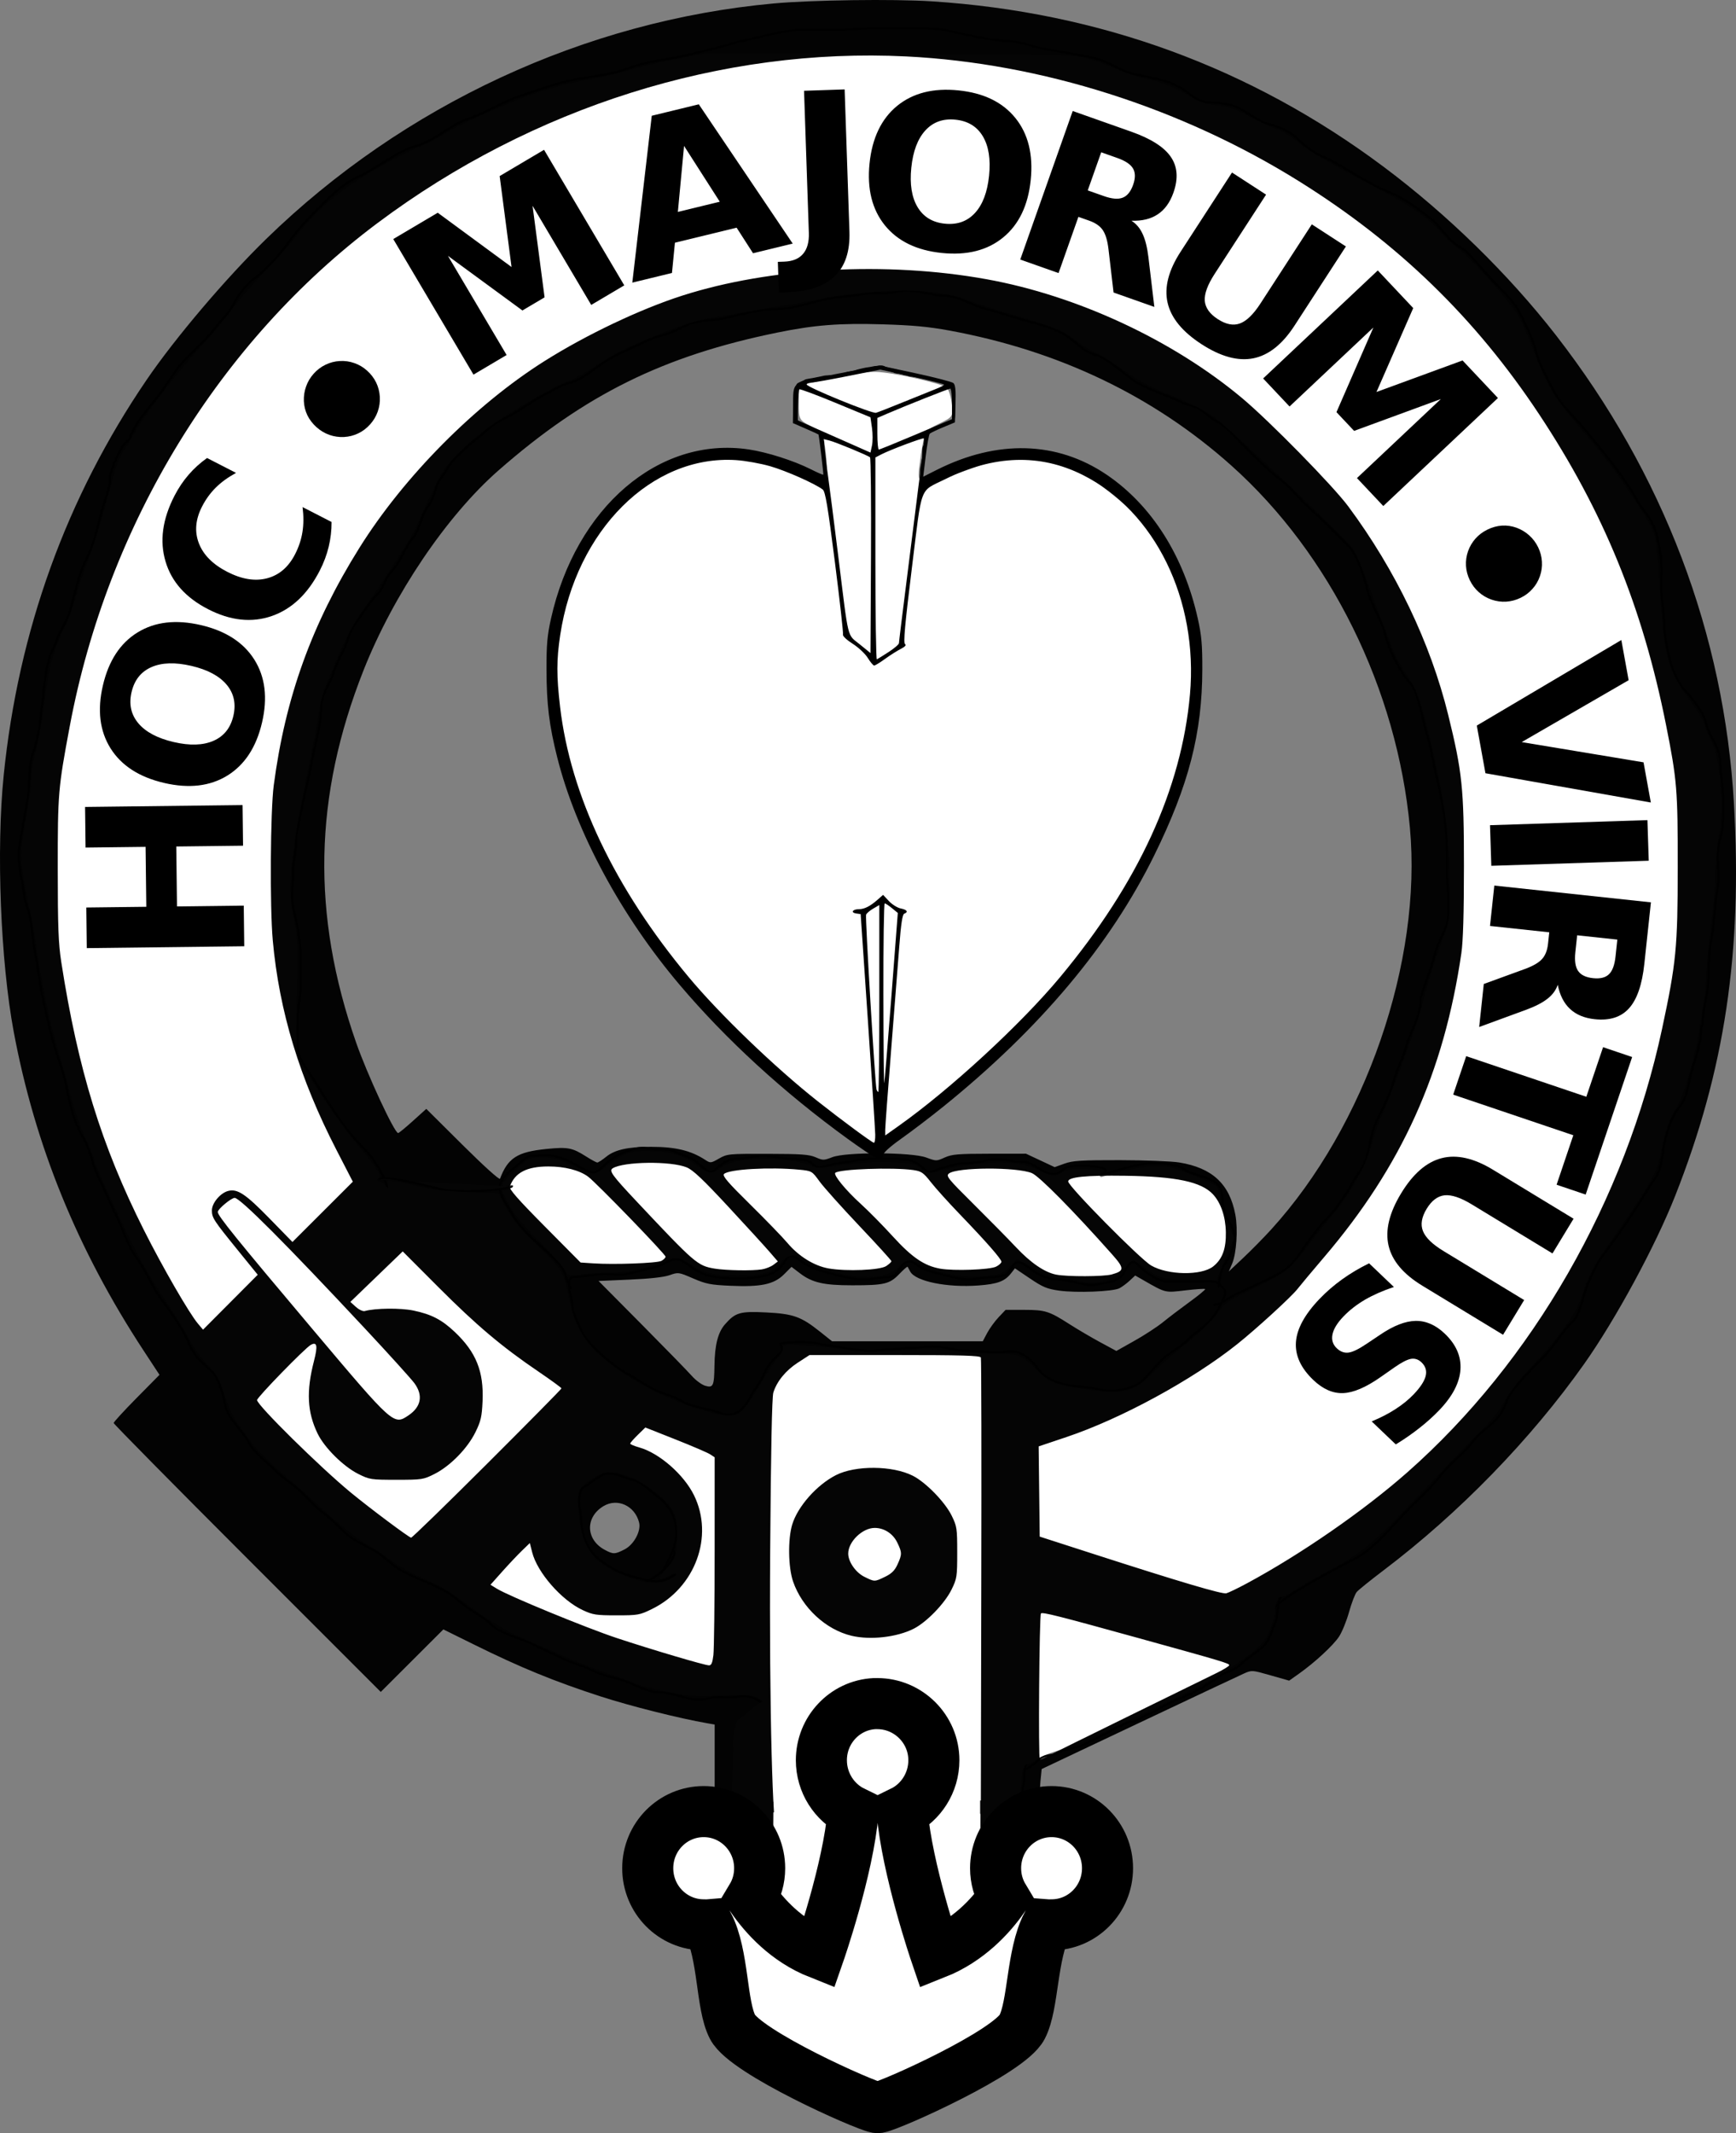 <?xml version="1.0" encoding="UTF-8" standalone="no"?>
<!-- Created with Inkscape (http://www.inkscape.org/) -->
<svg
   xmlns:svg="http://www.w3.org/2000/svg"
   xmlns="http://www.w3.org/2000/svg"
   version="1.0"
   width="883.9"
   height="1085.83"
   id="svg3390">
  <rect width="100%" height="100%" fill="#808080" stroke="none"/>
  <defs
     id="defs3392" />
  <g
     transform="translate(76.236,-3.733)"
     id="layer1">
    <g
       transform="translate(-67.155,1.807)"
       id="g3363">
      <g
         transform="translate(8.9697862e-6,15.829)"
         id="g3296">
        <g
           transform="translate(-39.838,657.541)"
           id="g3402">
          <g
             transform="translate(-621.566,-147.416)"
             id="g2573"
             style="display:inline">
            <path
               d="M 424.264,812.704 C 425.635,812.019 434.65,816.393 437.804,817.97 C 439.94,819.038 445.24,819.475 448.336,819.475 C 454.777,819.475 462.081,813.252 465.637,809.695 C 471.58,803.752 472.408,798.455 472.408,790.137 C 472.408,786.601 468.437,780.329 465.637,776.597 C 461.664,771.299 455.413,770.468 449.84,769.074 C 444.733,767.798 441.42,768.832 437.052,770.579 C 432.153,772.539 429.281,771.828 426.521,777.349 C 423.968,782.455 422.669,787.492 421.255,793.146 C 420.12,797.686 418.549,799.623 419.751,804.43 C 421.155,810.047 424.264,806.504 424.264,812.704 z"
               transform="translate(653.408,-524.953)"
               id="path2488"
               style="fill:none;fill-rule:evenodd;stroke:#000000;stroke-width:1px;stroke-linecap:butt;stroke-linejoin:miter;stroke-opacity:1" />
            <path
               d="M 335.5,801.421 C 335.787,802.571 341.443,791.187 342.27,787.88 C 343.657,782.331 343.568,779.535 342.27,774.34 C 341.043,769.431 337.112,765.206 333.243,762.304 C 328.623,758.839 325.528,755.298 320.455,754.03 C 316.027,752.923 313.485,751.021 308.419,751.021 C 304.78,751.021 299.846,756.059 296.383,757.791 C 293.275,759.345 293.547,766.759 294.126,769.074 C 295.127,773.076 294.679,777.304 295.631,781.11 C 296.915,786.247 299.78,791.557 303.905,794.651 C 309.952,799.186 314.663,801.854 321.959,803.678 C 328.029,805.195 333.428,807.346 339.261,804.43 C 340.93,803.595 341.645,802.999 343.022,802.173"
               transform="translate(653.408,-524.953)"
               id="path2490"
               style="fill:none;fill-rule:evenodd;stroke:#000000;stroke-width:1px;stroke-linecap:butt;stroke-linejoin:miter;stroke-opacity:1" />
            <path
               d="M 396.431,684.823 C 397.375,684.351 409.757,683.453 415.237,684.823 C 419.793,685.962 425.07,686.153 428.778,687.08 C 432.495,688.01 437.303,687.895 440.061,688.585 C 442.504,689.195 446.935,687.832 451.345,687.832 C 455.446,687.832 458.726,687.08 462.628,687.08 C 466.08,687.08 470.178,686.328 473.912,686.328 C 480.109,686.328 485.626,688.585 491.966,688.585 C 496.962,688.585 501.863,689.337 507.011,689.337 C 511.529,689.337 514.505,687.818 519.046,690.089 C 523.006,692.069 525.176,694.751 527.321,697.611 C 531.188,702.768 536.601,704.733 542.366,705.886 C 547.68,706.949 553.156,706.891 558.163,708.143 C 562.216,709.156 567.016,709.127 570.951,708.143 C 575.691,706.958 578.278,706.081 581.482,702.877 C 585.146,699.213 587.135,696.472 590.509,693.098 C 593.945,689.663 599.394,687.222 603.297,683.319 C 606.906,679.71 611.021,677.1 614.581,673.54 C 617.682,670.439 619.283,667.146 621.351,663.008 C 623.513,658.686 623.295,658.182 619.847,654.734 C 617.295,652.182 611.973,653.229 608.563,653.229 C 603.346,653.229 598.635,653.229 593.518,653.229 C 587.308,653.229 580.866,647.347 577.721,644.202 C 574.19,640.671 571.297,649.122 570.199,650.22 C 566.605,653.814 562.822,653.652 557.411,654.734 C 553.192,655.578 548.327,654.155 544.623,653.229 C 540.884,652.295 536.94,652.625 533.339,651.725 C 528.557,650.529 526.092,648.734 522.055,645.707 C 515.78,641.001 515.516,644.397 512.276,648.716 C 510.033,651.707 500.399,650.941 496.479,651.725 C 489.977,653.025 483.213,650.853 477.673,649.468 C 472.629,648.207 469.15,647.401 464.885,644.202 C 460.177,640.671 457.751,645.941 455.106,649.468 C 453.459,651.665 446.393,651.082 443.822,651.725 C 438.43,653.073 430.789,651.475 425.769,650.22 C 420.142,648.814 415.087,647.512 409.971,644.955 C 405.624,642.781 401.439,637.195 398.688,642.698 C 396.797,646.48 393.116,649.168 388.909,650.22 C 384.837,651.238 380.302,651.725 376.121,651.725 C 370.211,651.725 365.015,651.581 359.571,650.22 C 353.353,648.666 349.993,644.679 346.031,642.698 C 341.327,640.346 337.327,644.686 333.243,645.707 C 328.256,646.954 323.421,648.162 318.198,649.468 C 314.918,650.288 310.316,649.468 306.914,649.468 C 301.389,649.468 296.419,650.973 291.117,650.973 C 285.966,650.973 290.365,661.752 290.365,665.265 C 290.365,669.144 292.919,673.53 294.126,676.549 C 295.96,681.132 298.327,683.759 301.649,687.08 C 306.441,691.872 314.073,698.182 318.95,700.62 C 323.273,702.782 326.707,705.627 331.738,708.143 C 336.369,710.458 341.088,711.195 346.031,714.161 C 351.109,717.208 360.488,718.138 365.589,720.179 C 372.832,723.076 377.858,718.208 380.634,712.656 C 382.981,707.963 386.322,704.455 388.156,699.868 C 390.042,695.154 393.533,692.235 396.431,689.337 C 397.495,688.273 396.431,686.328 396.431,684.823 z"
               transform="translate(653.408,-524.953)"
               id="path2492"
               style="fill:none;fill-rule:evenodd;stroke:#000000;stroke-width:1px;stroke-linecap:butt;stroke-linejoin:miter;stroke-opacity:1" />
            <path
               d="M 619.095,656.238 C 619.416,655.917 620.317,647.337 622.104,644.955 C 624.48,641.786 626.43,637.428 627.369,633.671 C 628.376,629.643 626.488,625.224 624.36,622.387 C 621.269,618.265 621.8,611.393 620.599,606.59 C 618.965,600.054 606.124,599.523 601.793,596.059 C 599.069,593.88 591.386,593.05 587.5,593.05 C 583.361,593.05 579.271,593.603 575.465,594.554 C 569.85,595.958 564.372,597.704 558.915,599.068 C 558.775,599.103 565.285,596.711 559.667,595.307 C 555.068,594.157 550.154,594.554 545.375,594.554 C 538.819,594.554 539.566,599.872 533.339,598.316 C 527.83,596.938 525.074,592.298 519.046,592.298 C 512.939,592.298 507.705,590.056 501.745,591.545 C 498.215,592.428 494.268,593.05 490.461,593.05 C 486.082,593.05 483.336,594.267 479.178,595.307 C 473.377,596.757 472.752,599.412 468.646,595.307 C 464.67,591.33 460.122,590.793 453.601,590.793 C 447.586,590.793 441.08,590.439 435.548,591.545 C 430.991,592.457 426.338,592.72 422.007,593.802 C 417.585,594.908 415.436,596.258 412.228,593.05 C 410.283,591.105 404.665,590.793 401.697,590.793 C 397.125,590.793 392.103,589.289 387.404,589.289 C 382.745,589.289 378.458,590.793 373.864,590.793 C 369.476,590.793 365.595,593.797 362.58,596.811 C 360.056,599.336 355.419,593.697 353.553,592.298 C 349.868,589.533 346.363,589.079 342.27,587.032 C 338.773,585.284 332.667,586.512 328.729,585.528 C 323.845,584.306 317.597,586.957 314.437,588.537 C 301.835,594.838 305.701,601.951 293.374,594.554 C 288.868,591.851 285.886,590.614 280.586,589.289 C 277.306,588.469 272.704,589.289 269.302,589.289 C 267.241,589.289 263.075,593.583 261.78,594.554 C 258.7,596.864 255.64,599.312 254.258,602.077 C 251.319,607.953 257.006,613.591 259.523,618.626 C 263.587,626.754 273.448,634.055 279.834,640.441 C 283.835,644.443 286.104,646.716 287.356,651.725 C 287.817,653.568 289.18,655.259 289.613,656.99"
               transform="translate(653.408,-524.953)"
               id="path2494"
               style="fill:none;fill-rule:evenodd;stroke:#000000;stroke-width:1px;stroke-linecap:butt;stroke-linejoin:miter;stroke-opacity:1" />
            <path
               d="M 196.335,605.838 C 196.439,606.255 194.019,595.247 182.795,584.023 C 172.09,573.318 164.733,559.563 156.466,547.163 C 153.037,542.019 150.448,538.965 150.448,532.118 C 150.448,527.856 150.448,523.593 150.448,519.33 C 150.448,513.868 151.953,509.246 151.953,503.533 C 151.953,498.017 151.953,492.5 151.953,486.984 C 151.953,479.493 149.951,469.951 148.192,462.912 C 146.818,457.418 148.192,449.812 148.192,444.106 C 148.192,439.184 149.696,434.683 149.696,429.814 C 149.696,425.13 151.035,420.107 151.953,415.521 C 153.151,409.529 154.259,404.039 155.714,398.219 C 157.219,392.2 157.982,386.137 159.475,380.166 C 160.943,374.295 162.484,366.697 162.484,360.607 C 162.484,354.003 167.338,348.714 168.502,344.058 C 169.232,341.139 172.144,335.27 173.768,332.022 C 176.15,327.258 176.549,322.798 179.786,318.482 C 183.683,313.286 186.717,307.79 191.069,303.437 C 194.135,300.371 195.08,294.913 198.592,291.401 C 203.022,286.971 204.504,280.395 209.123,274.852 C 212.657,270.611 213.246,263.588 216.645,259.055 C 218.655,256.375 220.268,252.087 221.159,248.523 C 221.833,245.829 225.71,241.679 227.177,238.744 C 229.114,234.871 234.722,230.447 236.956,228.213 C 239.78,225.389 243.508,223.165 246.735,219.938 C 249.5,217.173 253.352,215.126 257.267,213.168 C 264.417,209.593 269.61,205.116 276.073,201.885 C 280.411,199.715 284.165,197.04 288.861,195.867 C 294.183,194.536 300.508,189.589 305.41,186.087 C 311.151,181.987 317.371,179.731 322.712,177.061 C 326.543,175.145 331.152,172.882 335.5,171.795 C 339.869,170.703 344.901,168.223 348.288,166.529 C 353.953,163.696 362.394,164.319 368.598,162.768 C 376.882,160.697 386.589,158.255 394.927,158.255 C 402.561,158.255 412.763,154.537 420.503,152.989 C 426.338,151.822 432.233,151.846 437.804,150.732 C 443.739,149.545 450.56,150.74 456.61,149.228 C 463.143,147.594 473.382,151.484 479.93,151.484 C 486.654,151.484 494.46,156.621 500.993,158.255 C 508.924,160.237 516.704,163.123 524.312,165.025 C 529.219,166.251 534.919,168.071 539.357,170.29 C 545.088,173.156 550.003,179.91 556.659,181.574 C 562.07,182.927 570.464,190.424 574.712,193.61 C 580.087,197.641 587.32,200.158 593.518,202.637 C 598.402,204.59 601.745,206.574 607.059,207.902 C 610.531,208.771 614.776,213.642 618.342,215.425 C 622.918,217.712 626.75,222.328 630.378,225.956 C 636.973,232.551 644.057,239.977 651.441,245.514 C 655.501,248.56 658.927,253.001 662.725,256.798 C 666.638,260.711 670.809,264.131 674.76,268.082 C 678.271,271.592 681.781,275.103 685.292,278.613 C 690.341,283.662 693.422,294.584 695.071,301.18 C 696.52,306.977 701,314.874 703.346,320.739 C 703.73,321.699 703.847,322.745 704.098,323.748 C 705.87,330.837 711.616,343.301 716.886,348.572 C 720.483,352.169 723.117,365.974 724.408,371.139 C 724.851,372.91 725.411,374.649 725.913,376.404 C 727.896,383.345 728.719,389.887 730.426,396.715 C 731.686,401.752 732.348,405.572 733.435,411.008 C 735.662,422.141 735.692,433.957 735.692,445.611 C 735.692,451.515 736.444,457.646 736.444,463.664 C 736.444,467.977 735.954,471.415 734.187,474.948 C 732.022,479.28 730.011,484.131 728.922,488.488 C 727.152,495.568 724.004,502.14 722.152,509.551 C 722.03,510.038 722.152,510.554 722.152,511.056 C 722.152,518.101 716.349,527.497 714.629,534.375 C 713.254,539.876 710.076,545.065 708.611,550.924 C 707.174,556.672 702.88,565.396 700.337,570.483 C 697.857,575.442 696.846,580.411 695.823,585.528 C 694.856,590.361 693.19,594.806 690.557,598.316 C 687.405,602.519 685.855,606.592 683.035,610.352 C 680.313,613.981 678.743,616.901 675.513,620.131 C 671.436,624.207 668.311,628.479 664.981,632.919 C 661.689,637.308 659.815,641.094 655.954,644.955 C 649.306,651.603 630.063,657.538 621.351,663.761 C 619.784,664.88 618.381,664.751 616.838,665.265"
               transform="translate(653.408,-524.953)"
               id="path2496"
               style="fill:none;fill-rule:evenodd;stroke:#000000;stroke-width:1px;stroke-linecap:butt;stroke-linejoin:miter;stroke-opacity:1" />
            <path
               d="M 510.02,942.09 C 505.888,945.041 513.4,932.511 515.285,927.797 C 517.115,923.224 517.897,919.609 519.046,915.009 C 520.012,911.148 520.551,907.034 520.551,902.973 C 520.551,901.695 521.052,900.466 521.303,899.212"
               transform="translate(653.408,-524.953)"
               id="path2498"
               style="fill:none;fill-rule:evenodd;stroke:#000000;stroke-width:1px;stroke-linecap:butt;stroke-linejoin:miter;stroke-opacity:1" />
            <path
               d="M 647.68,820.227 C 647.68,815.931 679.455,799.074 688.301,794.651 C 698.718,789.442 708.526,776.682 716.886,768.322 C 722.402,762.807 728.095,757.64 731.931,752.525 C 736.51,746.419 744.349,740.731 748.48,735.224 C 754.35,727.397 762.318,725.305 765.782,714.913 C 768.538,706.643 782.337,694.896 787.597,688.585 C 792.142,683.13 795.193,677.979 800.385,672.788 C 803.416,669.756 805.805,657.433 807.907,653.229 C 810.191,648.661 811.774,644.312 814.677,640.441 C 819.89,633.491 824.314,627.491 829.722,619.378 C 834.525,612.174 837.34,606.757 841.758,600.572 C 845.096,595.899 845.221,588.523 846.271,583.271 C 847.736,575.949 850.054,569.328 854.546,563.713 C 857.839,559.596 858.571,552.879 859.812,547.915 C 861.81,539.923 865.077,532.796 865.077,524.596 C 865.077,523.803 865.579,523.092 865.83,522.339 C 865.83,514.123 868.839,506.385 868.839,498.268 C 868.839,491.855 869.137,484.742 870.343,478.709 C 871.951,470.67 871.795,461.673 873.352,453.885 C 875.109,445.099 871.954,436.263 874.857,427.557 C 876.734,421.926 876.361,413.925 876.361,407.999 C 876.361,401.406 874.857,395.613 874.857,389.193 C 874.857,381.016 868.885,375.883 867.334,368.13 C 866.548,364.199 859.805,355.335 856.803,352.333 C 853.447,348.977 850.375,341.666 849.28,337.288 C 847.812,331.416 846.271,324.673 846.271,318.482 C 846.271,312.59 844.767,306.615 844.767,300.428 C 844.767,294.235 845.268,287.136 844.015,280.87 C 842.911,275.35 842.554,271.931 840.253,267.329 C 838.425,263.673 836.028,260.943 833.483,257.55 C 827.492,245.568 815.105,230.682 804.898,218.434 C 799.623,212.104 793.473,206.868 789.853,199.628 C 786.349,192.619 782.788,187.163 780.826,179.317 C 779.344,173.389 776.112,166.879 773.304,161.263 C 770.28,155.215 766.5,151.451 762.02,146.971 C 755.959,140.91 751.384,134.83 745.471,128.917 C 744.193,127.639 742.462,126.911 740.958,125.908 C 735.819,122.482 731.908,115.548 726.665,111.616 C 720.083,106.679 714.367,102.033 706.355,98.827 C 699.377,96.037 692.059,91.604 685.292,87.544 C 680.214,84.497 675.966,82.008 670.999,80.021 C 667.37,78.57 661.423,73.454 658.963,70.995 C 656.035,68.066 649.278,64.995 645.423,64.224 C 640.142,63.168 632.517,56.956 628.121,55.197 C 624.051,53.569 616.825,52.941 613.077,52.941 C 609.716,52.941 604.186,48.53 601.041,46.171 C 600.37,45.668 598.77,45.035 598.032,44.666 C 594.431,41.966 582.048,39.814 576.217,38.648 C 571.924,37.79 565.5,33.91 560.42,31.878 C 555.226,29.8 549.535,29.25 543.87,28.117 C 536.408,26.624 529.211,25.989 522.055,23.603 C 515.753,21.503 507.708,21.937 500.993,20.594 C 494.874,19.371 488.65,18.261 482.939,16.833 C 477.923,15.579 472.448,15.329 467.142,15.329 C 459.804,15.329 451.864,15.329 444.575,15.329 C 437.941,15.329 431.23,16.081 424.264,16.081 C 418.748,16.081 413.231,16.081 407.715,16.081 C 398.086,16.081 384.939,20.185 375.368,22.099 C 373.578,22.457 371.858,23.102 370.103,23.603 C 363.028,25.625 355.325,27.298 349.04,28.869 C 339.368,31.287 328.124,31.97 318.95,35.639 C 310.772,38.911 299.079,39.914 290.365,41.657 C 281.603,43.41 272.05,47.01 263.284,49.932 C 254.191,52.963 247.314,58.013 237.708,61.215 C 227.922,64.478 220.078,72.957 209.875,75.508 C 202.112,77.449 189.95,87.038 182.042,90.553 C 172.581,94.758 166.039,102.043 158.723,109.359 C 154.396,113.686 151.219,117.107 147.439,122.147 C 144.365,126.245 141.251,130.592 138.412,133.431 C 135.031,136.812 132.563,139.51 128.633,142.457 C 124.741,145.377 120.388,150.673 118.102,155.246 C 115.519,160.41 111.693,163.54 108.323,168.034 C 104.977,172.494 100.696,176.413 97.039,180.07 C 95.785,181.323 94.532,182.577 93.278,183.831 C 88.409,188.7 84.693,195.528 80.49,201.132 C 74.157,209.576 68.079,215.422 64.693,224.452 C 64.444,225.116 63.69,225.455 63.188,225.956 C 59.523,229.621 56.114,238.456 54.914,243.258 C 54.792,243.744 54.914,244.261 54.914,244.762 C 54.914,249.89 51.672,256.977 50.4,262.064 C 50.149,263.067 49.899,264.07 49.648,265.073 C 47.991,271.702 46.589,277.961 43.63,283.879 C 40.728,289.682 39.152,294.269 37.612,300.428 C 36.64,304.318 35.559,307.888 34.603,311.712 C 33.654,315.508 31.209,319.252 29.337,322.995 C 27.683,326.303 27.261,328.653 25.576,332.022 C 19.914,343.347 21.454,368.841 15.797,383.927 C 13.117,391.073 14.309,401.146 12.788,408.751 C 11.361,415.886 10.427,422.811 9.027,429.814 C 7.993,434.985 8.594,443.127 9.779,447.867 C 11.056,452.973 10.823,457.998 12.788,462.912 C 15.245,469.055 15.237,478.168 16.549,484.727 C 18.523,494.595 19.362,504.254 21.815,514.065 C 22.376,516.307 22.818,518.578 23.319,520.835 C 23.768,522.853 24.322,524.847 24.824,526.853 C 25.075,527.856 25.325,528.859 25.576,529.862 C 27.512,537.605 30.9,545.198 32.346,552.429 C 34.274,562.069 36.341,571.875 41.373,580.262 C 45.099,586.472 45.784,593.596 48.896,599.82 C 52.327,606.683 54.693,612.92 57.923,619.378 C 61.211,625.954 63.038,632.417 66.949,638.937 C 67.88,640.487 68.955,641.946 69.958,643.45 C 73.87,649.317 76.983,656.829 80.49,661.504 C 84.465,666.804 88.299,672.263 91.773,678.053 C 94.423,682.469 95.506,686.791 98.544,690.841 C 101.066,694.205 104.322,696.62 107.57,699.868 C 110.969,704.4 112.522,711.083 113.588,716.418 C 114.897,722.96 123.052,730.08 125.624,735.224 C 128.217,740.409 135.343,745.694 139.165,749.516 C 143.331,753.682 148.528,756.623 152.705,760.8 C 156.794,764.888 160.296,768.75 164.741,772.083 C 168.199,774.677 172.179,778.769 174.52,781.11 C 177.54,784.13 184.251,787.48 188.06,789.385 C 193.912,792.311 198.296,797.888 203.857,800.669 C 204.86,801.17 205.863,801.672 206.866,802.173 C 213.533,805.506 217.069,806.522 223.416,809.695 C 229.676,812.826 231.204,814.972 236.204,818.722 C 240.632,822.043 245.677,824.435 249.744,828.501 C 253.558,832.315 264.594,835.174 269.302,837.528 C 274.216,839.985 280.119,842.56 285.099,845.051 C 289.867,847.435 295.428,848.71 300.144,851.069 C 304.298,853.145 309.131,854.444 313.685,855.582 C 320.206,857.212 328.097,862.352 333.995,862.352 C 338.956,862.352 344.574,864.245 349.04,865.361 C 352.752,866.289 356.812,866.239 360.324,865.361 C 364.75,864.255 370.33,865.466 374.616,864.609 C 379.727,863.587 383.586,865.319 386.652,867.618 C 388.32,868.869 386.652,884.076 386.652,886.424 C 386.652,892.315 384.747,898.959 383.643,904.478 C 382.308,911.154 384.739,915.696 387.404,921.027 C 389.303,924.825 390.729,929.181 392.67,933.063 C 393.512,934.747 394.446,936.344 395.679,937.576"
               transform="translate(653.408,-524.953)"
               id="path2500"
               style="fill:none;fill-rule:evenodd;stroke:#000000;stroke-width:1px;stroke-linecap:butt;stroke-linejoin:miter;stroke-opacity:1" />
            <path
               d="M 520.306,901.46 C 520.734,902.315 525.597,898.793 526.304,898.087 C 527.968,896.422 529.2,895.301 531.552,894.713 C 534.366,894.009 534.674,894.651 538.299,892.838 C 540.475,891.751 543.81,891.086 545.796,890.589 C 548.88,889.819 550.058,889.396 552.169,888.34 C 554.398,887.226 556.171,886.339 558.167,885.341 C 559.966,884.442 561.972,883.439 563.415,882.717 C 565.636,881.607 566.601,880.234 568.663,879.718 C 571.097,879.11 571.888,877.469 575.036,877.469 C 577.387,877.469 580.185,875.082 582.158,874.095 C 584.363,872.993 586.398,872.696 588.531,871.097 C 590.274,869.789 592.994,868.677 594.903,867.723 C 596.632,866.859 597.803,865.967 599.776,865.474 C 601.955,864.929 602.958,863.741 605.024,863.225 C 606.953,862.742 607.932,861.092 609.898,860.601 C 611.628,860.168 613.109,858.432 614.771,857.602 C 616.535,856.72 618.31,855.562 619.644,854.228 C 621.088,852.784 624.272,852.101 626.017,851.229 C 628.031,850.222 629.22,849.525 630.515,848.23 C 633.479,845.266 637.852,842.69 641.011,839.983 C 642.793,838.456 643.985,837.035 645.134,834.735 C 646.437,832.13 646.977,829.55 648.133,827.238 C 649.199,825.106 649.082,821.571 649.633,819.366 C 650.261,816.854 649.6,815.275 651.132,813.743"
               transform="translate(653.408,-524.953)"
               id="path2502"
               style="fill:none;fill-rule:evenodd;stroke:#000000;stroke-width:1px;stroke-linecap:butt;stroke-linejoin:miter;stroke-opacity:1" />
            <path
               d="M 191.877,601.494 C 192.631,598.479 215.534,604.286 222.532,606.035 C 228.157,607.442 234.427,607.171 240.698,607.171 C 247.503,607.171 253.817,606.446 259.999,604.9"
               transform="translate(653.408,-524.953)"
               id="path2504"
               style="fill:#ffffff;fill-rule:evenodd;stroke:#000000;stroke-width:1px;stroke-linecap:butt;stroke-linejoin:miter;stroke-opacity:1" />
            <path
               d="M 328.121,805.86 C 332.548,803.928 338.47,799.923 341.746,793.371 C 343.078,790.707 341.746,790.931 341.746,789.965"
               transform="translate(653.408,-524.953)"
               id="path2512"
               style="fill:none;fill-rule:evenodd;stroke:#000000;stroke-width:1px;stroke-linecap:butt;stroke-linejoin:miter;stroke-opacity:1" />
            <path
               d="M 504.348,935.591 C 496.099,929.575 489.498,927.349 476.486,926.197 C 469.642,925.591 460.466,924.259 456.095,923.236 C 450.218,921.861 444.142,921.476 432.775,921.757 L 417.402,922.138 L 406.689,928.654 C 398.252,933.786 395.692,934.871 394.637,933.763 C 393.191,932.245 386.675,917.461 385.026,911.959 C 384.361,909.741 384.577,905.479 385.656,899.47 C 387.883,887.077 388.94,873.749 388.027,869.591 C 386.84,864.184 382.931,863.199 366.037,864.049 C 353.401,864.685 350.015,864.436 338.342,862.011 C 331.028,860.492 324.017,858.7 322.762,858.028 C 321.507,857.357 315.996,855.338 310.515,853.542 C 305.034,851.746 294.418,847.609 286.925,844.348 C 279.431,841.087 268.817,836.469 263.336,834.086 C 257.493,831.546 248.336,826.077 241.197,820.863 C 225.541,809.432 225.124,809.178 213.694,804.103 C 208.386,801.746 201.233,797.67 197.798,795.044 C 194.364,792.419 188.488,788.542 184.742,786.431 C 180.995,784.319 172.309,777.453 165.44,771.174 C 158.571,764.894 147.907,755.419 141.742,750.118 C 135.576,744.816 128.955,738.18 127.028,735.37 C 125.101,732.56 121.875,728.091 119.859,725.44 C 117.754,722.673 114.964,716.593 113.31,711.168 C 110.885,703.22 109.514,700.765 104.687,695.731 C 101.531,692.438 97.481,686.854 95.689,683.321 C 93.896,679.789 89.074,671.892 84.972,665.773 C 80.871,659.654 74.711,649.691 71.285,643.633 C 64.888,632.324 46.794,593.468 46.794,591.04 C 46.794,590.294 44.753,585.252 42.259,579.836 C 39.764,574.421 36.466,564.922 34.93,558.728 C 33.394,552.534 30.556,542.357 28.623,536.112 C 24.726,523.518 19.261,497.331 17.251,481.615 C 16.533,475.995 14.996,467.565 13.837,462.881 C 12.678,458.198 11.142,450.023 10.425,444.715 C 9.237,435.93 9.384,433.546 12.062,418.139 C 13.68,408.83 15.004,398.9 15.004,396.072 C 15.004,393.244 16.006,387.321 17.231,382.91 C 18.455,378.499 20.469,366.935 21.705,357.212 C 23.955,339.517 26.283,331.186 32.323,319.217 C 33.888,316.117 36.269,309.493 37.615,304.497 C 38.961,299.502 41.78,291.072 43.881,285.764 C 45.981,280.456 49.579,269.216 51.877,260.786 C 54.175,252.356 56.786,242.845 57.679,239.651 C 58.572,236.457 60.553,232.115 62.082,230.001 C 63.61,227.887 65.84,224.28 67.036,221.987 C 71.367,213.684 89.616,189.771 100.393,178.277 C 106.456,171.812 113.818,163.079 116.753,158.872 C 119.688,154.665 127.033,146.113 133.076,139.869 C 139.119,133.624 146.66,125.174 149.834,121.09 C 160.78,107.008 172.054,97.459 189.589,87.416 C 198.5,82.313 208.622,77.078 212.084,75.783 C 215.546,74.488 221.203,71.621 224.656,69.412 C 230.774,65.499 242.363,60.038 260.811,52.375 C 272.57,47.491 287.138,43.315 300.282,41.061 C 306.049,40.072 314.599,38.078 319.283,36.631 C 323.966,35.183 334.695,32.639 343.126,30.977 L 358.453,27.955 L 452.121,28.3 C 543.639,28.637 545.971,28.7 553.736,31.041 C 558.108,32.359 564.68,34.795 568.341,36.456 C 572.003,38.116 578.64,40.24 583.091,41.177 C 591.041,42.849 598.307,45.9 606.897,51.172 C 609.681,52.881 613.822,54.077 618.452,54.509 C 623.997,55.027 627.855,56.349 635.117,60.222 C 640.314,62.993 646.53,65.881 648.931,66.64 C 651.332,67.399 656.089,70.295 659.503,73.076 C 665.89,78.278 675.114,83.637 702.152,97.855 C 718.325,106.36 725.838,111.658 732.49,119.248 C 734.639,121.7 738.327,125.104 740.687,126.814 C 747.369,131.654 767.914,154.616 771.985,161.793 C 774,165.346 777.525,173.356 779.818,179.593 C 785.414,194.81 790.173,203.159 799.329,213.821 C 809.819,226.036 819.984,238.762 824.148,244.891 C 836.227,262.672 839.816,268.619 841.24,273.214 C 842.122,276.057 843.304,287.01 843.867,297.552 C 845.795,333.627 847.924,342.193 858.426,356.13 C 862.132,361.048 865.796,367.026 866.57,369.414 C 867.343,371.801 869.196,376.189 870.687,379.165 C 874.888,387.548 876.616,411.264 874.118,426.245 C 873.101,432.345 872.293,441.167 872.322,445.851 C 872.352,450.534 871.317,462.767 870.021,473.034 C 868.726,483.302 867.666,494.329 867.666,497.539 C 867.666,500.749 867.178,506.143 866.582,509.526 C 865.986,512.908 864.948,519.508 864.274,524.191 C 862.318,537.781 855.865,559.975 852.426,564.937 C 848.96,569.939 846.745,576.487 844.367,588.759 C 842.621,597.765 838.644,604.709 819.898,631.483 C 809.781,645.932 807.617,649.993 803.98,661.355 C 801.113,670.311 793.138,681.197 776.157,699.335 C 771.619,704.182 766.629,710.824 765.068,714.095 C 763.466,717.452 759.185,723.009 755.24,726.854 C 751.396,730.601 736.942,745.604 723.12,760.193 C 696.958,787.81 693.034,791.09 674.085,801.186 C 667.841,804.513 660.596,808.692 657.986,810.472 C 655.375,812.253 652.492,813.71 651.579,813.71 C 649.548,813.71 648.373,816.362 648.003,821.774 C 647.85,824.024 646.445,828.622 644.881,831.992 C 642.563,836.99 640.491,839.236 633.651,844.166 C 617.601,855.737 611.464,858.975 559.981,883.047 C 552.175,886.697 541.957,890.794 537.274,892.152 C 532.59,893.51 527.704,895.575 526.414,896.742 C 525.125,897.908 523.269,898.863 522.289,898.863 C 520.338,898.863 519.147,902.075 519.123,907.401 C 519.101,912.326 514.98,926.505 511.677,933.024 C 510.123,936.091 508.732,938.575 508.586,938.545 C 508.441,938.514 506.533,937.185 504.348,935.591 L 504.348,935.591 z M 339.188,805.253 C 341.354,804.348 343.126,803.057 343.126,802.385 C 343.126,801.627 341.853,801.821 339.776,802.895 C 333.833,805.968 333.181,804.748 338.05,799.666 C 342.43,795.094 342.86,794.093 343.526,786.893 C 344.306,778.456 343.307,772.262 340.526,768.292 C 336.705,762.837 325.614,754.717 318.877,752.442 C 309.81,749.38 307.063,749.518 301.055,753.342 C 292.952,758.498 292.734,759.009 293.576,770.884 C 294.899,789.545 301.677,798.015 320.261,804.232 C 329.209,807.226 333.865,807.477 339.188,805.253 L 339.188,805.253 z M 376.362,719.474 C 377.95,718.225 382.312,711.962 386.056,705.556 C 389.8,699.151 393.935,692.941 395.243,691.757 C 396.552,690.572 397.623,688.592 397.623,687.356 C 397.623,685.226 398.196,685.144 408.693,685.775 C 414.782,686.142 424.361,687.191 429.981,688.108 C 438.381,689.477 443.115,689.553 456.584,688.531 C 468.887,687.597 475.676,687.622 483.833,688.632 C 489.808,689.372 499.449,689.972 505.256,689.966 C 517.29,689.953 519.729,690.865 526.488,697.902 C 532.881,704.559 535.492,705.636 550.949,707.993 C 570.594,710.989 576.491,709.577 586.094,699.576 C 588.904,696.65 594.78,691.424 599.151,687.962 C 610.101,679.292 616.494,673.119 619.711,668.112 C 621.937,664.647 624.863,662.707 635.654,657.539 C 653.549,648.969 655.372,647.572 664.651,635.318 C 669.085,629.462 674.681,622.429 677.087,619.689 C 685.638,609.948 694.262,594.762 696.942,584.727 C 698.328,579.536 700.824,572.349 702.489,568.757 C 706.783,559.489 720.042,523.681 721.932,516.244 C 725.218,503.317 729.585,489.236 733.279,479.652 C 736.909,470.234 737.097,469.023 737.064,455.242 C 736.992,425.299 734.612,407.433 726.21,373.755 C 721.843,356.25 720.11,351.699 714.939,344.146 C 712.305,340.299 709.241,334.658 708.13,331.61 C 707.019,328.563 704.864,323.004 703.342,319.257 C 701.82,315.51 698.316,306.068 695.556,298.274 C 692.795,290.48 689.294,282.356 687.774,280.22 C 683.49,274.198 625.035,218.852 616.749,212.972 C 612.374,209.867 603.547,205.439 595.066,202.095 C 584.67,197.995 578.145,194.552 571.181,189.493 C 565.911,185.664 559.632,181.709 557.229,180.705 C 554.826,179.701 550.224,176.89 547.003,174.457 C 539.619,168.882 536.095,167.424 515.262,161.317 C 505.965,158.592 495.236,155.148 491.419,153.663 C 480.138,149.274 464.707,147.869 444.741,149.412 C 435.374,150.136 424.39,151.464 420.331,152.363 C 416.272,153.262 407.842,154.82 401.597,155.824 C 395.353,156.828 386.156,158.396 381.16,159.307 C 376.165,160.219 367.413,161.702 361.712,162.603 C 354.587,163.729 346.487,166.204 335.809,170.519 C 316.894,178.162 313.306,179.948 301.553,187.572 C 296.486,190.859 291.121,193.927 289.632,194.389 C 281.451,196.926 253.552,213.39 242.914,221.958 C 233.689,229.388 225.157,238.61 222.635,243.877 C 221.62,245.995 218.683,252.111 216.107,257.466 C 213.531,262.822 211.423,267.588 211.423,268.057 C 211.423,269.762 193.145,298.34 183.25,312.106 C 179.932,316.722 175.183,325.329 172.696,331.232 C 170.209,337.135 166.873,344.945 165.282,348.588 C 163.691,352.23 161.903,358.872 161.308,363.347 C 160.714,367.823 157.723,383.491 154.662,398.165 C 146.584,436.897 145.053,454.976 148.636,469.339 C 150.183,475.539 150.492,481.128 150.193,497.51 C 149.493,535.848 149.532,536.938 151.765,541.222 C 156.399,550.114 172.93,574.185 180.615,583.23 C 189.323,593.481 193.889,600.261 192.083,600.261 C 191.48,600.261 190.986,600.772 190.986,601.396 C 190.986,602.021 191.569,602.532 192.28,602.532 C 192.992,602.532 194.307,603.426 195.203,604.518 C 196.719,606.367 196.795,606.334 196.31,604.043 C 195.834,601.793 196.144,601.634 199.916,602.197 C 202.186,602.536 208.13,603.834 213.126,605.082 C 219.27,606.617 227.114,607.473 237.371,607.728 L 252.534,608.105 L 255.371,613.55 C 259.531,621.534 264.037,627.026 274.484,636.842 C 284.664,646.407 286.595,649.866 288.707,662.316 C 290.717,674.166 296.523,684.304 305.737,692.055 C 319.441,703.583 338.931,713.761 357.318,718.992 C 368.724,722.237 372.72,722.338 376.362,719.474 L 376.362,719.474 z"
               transform="translate(653.408,-524.953)"
               id="path2516"
               style="fill:#ffffff;fill-opacity:1;stroke:#000500;stroke-width:0;stroke-miterlimit:4;stroke-dasharray:none;stroke-opacity:0.17" />
            <path
               d="M 545.789,652.488 C 543.915,652.011 540.575,651.561 538.366,651.487 C 536.156,651.413 532.069,650.117 529.283,648.606 C 526.496,647.096 522.53,644.945 520.469,643.827 L 516.721,641.794 L 513.324,645.428 C 509.618,649.394 508.488,649.771 497.536,650.708 C 489.011,651.437 473.985,648.34 467.824,644.583 C 462.613,641.406 460.596,641.666 456.178,646.085 C 450.844,651.418 440.653,652.489 426.72,649.18 C 417.243,646.929 407.284,642.988 406.057,641.002 C 404.527,638.526 399.257,640.086 396.197,643.921 C 392.268,648.845 387.541,650.204 374.348,650.204 C 362.313,650.204 357.991,649.171 350.711,644.554 C 344.405,640.555 342.739,640.407 336.092,643.256 C 328.674,646.436 316.169,648.982 308.497,648.875 C 304.75,648.823 298.54,649.148 294.697,649.598 C 288.213,650.356 287.653,650.241 286.945,648.009 C 286.525,646.686 280.71,640.127 274.022,633.434 C 265.706,625.112 260.694,619.033 258.166,614.203 L 254.47,607.141 L 257.357,606.416 C 258.945,606.018 260.244,605.226 260.244,604.658 C 260.244,604.089 258.966,603.944 257.405,604.336 C 252.846,605.48 254.043,603.196 261.573,596.382 C 268.324,590.273 268.809,590.042 274.945,590.042 C 279.841,590.042 283.16,590.928 289.313,593.877 C 301.43,599.684 301.021,599.67 307.891,594.508 C 317.299,587.439 320.642,586.375 331.772,586.905 C 341.807,587.383 347.359,589.364 355.255,595.281 C 359.805,598.692 361.673,598.681 366.216,595.216 C 368.853,593.204 372.227,592.147 378.492,591.369 C 388.927,590.074 406.999,591.611 411.65,594.19 C 414.616,595.835 415.914,595.823 426.98,594.042 C 434.907,592.767 443.436,592.232 451.751,592.489 C 463.041,592.838 464.732,593.161 467.149,595.435 C 470.12,598.229 473.041,598.614 477.736,596.828 C 479.417,596.189 486.22,594.857 492.854,593.867 C 508.082,591.594 519.572,592.432 526.932,596.35 C 532.952,599.554 536.867,599.851 540.407,597.372 C 542.237,596.09 545.128,595.709 551.162,595.953 C 558.527,596.251 559.374,596.517 559.044,598.428 C 558.77,600.018 559.158,600.384 560.553,599.849 C 567.043,597.358 581.346,594.584 587.698,594.584 C 593.798,594.584 597.179,595.409 606.146,599.086 C 612.184,601.562 617.622,604.086 618.231,604.694 C 618.84,605.303 619.766,608.514 620.289,611.83 C 620.812,615.146 622.595,620.88 624.251,624.573 L 627.262,631.287 L 624.709,637.062 C 623.305,640.238 621.323,645.044 620.304,647.741 L 618.452,652.645 L 604.172,652.282 C 588.783,651.892 590.202,652.36 578.267,643.738 C 575.584,641.8 575.494,641.838 571.416,646.572 C 565.746,653.156 556.658,655.253 545.789,652.488 z"
               transform="translate(653.408,-524.953)"
               id="path2518"
               style="fill:#ffffff;fill-opacity:1;stroke:#000500;stroke-width:0;stroke-miterlimit:4;stroke-dasharray:none;stroke-opacity:0.17" />
          </g>
        </g>
        <path
           d="M 363.415,903.238 C 361.972,906.123 360.424,909.75 356.098,912.994 C 353.9,914.643 349.488,914.799 346.951,915.433 C 343.083,916.4 339.23,916.906 335.366,917.872 C 331.498,918.839 328.307,921.883 326.22,923.97 C 323.591,926.599 321.567,929.164 320.732,932.506 C 319.877,935.923 318.293,938.461 318.293,942.263 C 318.293,946.716 318.183,949.84 320.732,953.238 C 323.168,956.487 326.824,958.721 329.268,961.165 C 332.088,963.985 334.951,965.018 337.805,967.872 C 340.773,970.841 343.944,972.792 346.951,975.799 C 349.369,978.217 350.466,984.371 351.22,987.385 C 352.332,991.835 353.826,995.982 354.878,1000.189 C 355.081,1001.002 355.285,1001.815 355.488,1002.628 C 356.308,1005.91 356.707,1010.119 356.707,1013.604 C 356.707,1018.099 359.866,1023.47 362.805,1026.409 C 365.798,1029.402 367.672,1031.891 371.341,1033.726 C 375.231,1035.671 377.79,1038.692 382.317,1039.823 C 386.498,1040.869 390.706,1044.247 394.512,1046.531 C 398.091,1048.678 402.068,1051.213 406.098,1052.019 C 409.893,1052.778 413.9,1054.732 417.683,1055.677 C 421.6,1056.656 425.156,1059.764 428.659,1061.165 C 434.621,1063.55 441.806,1062.247 447.561,1059.945 C 451.428,1058.399 455.64,1054.991 459.146,1053.238 C 462.662,1051.48 466.274,1049.675 470.122,1047.75 C 473.537,1046.043 477.19,1043.911 480.488,1042.263 C 483.938,1040.538 486.17,1038.507 489.634,1036.775 C 493.58,1034.802 497.297,1034.599 500.61,1031.287 C 503.258,1028.639 505.85,1025.572 506.707,1022.14 C 507.664,1018.314 508.246,1014.768 509.146,1011.165 C 510.116,1007.285 511.293,1003.799 512.195,1000.189 C 513.003,996.958 514.45,994.219 515.244,991.043 C 515.957,988.192 515.854,984.867 515.854,981.897 C 515.854,977.923 518.376,976.062 521.341,974.58 C 524.56,972.971 527.364,970.654 530.488,969.092 C 533.451,967.61 536.603,966.339 539.634,964.824 C 542.515,963.383 544.727,960.878 546.341,958.726 C 548.349,956.049 548.603,951.508 549.39,948.36 C 550.416,944.258 549.146,939.944 547.561,936.775 C 545.921,933.495 544.281,929.962 542.073,927.019 C 539.56,923.667 536.661,921.569 532.927,919.702 C 529.488,917.982 526.632,917.518 523.171,916.653 C 519.257,915.674 514.791,915.168 510.976,914.214 C 506.105,912.996 504.232,911.523 501.22,907.506 C 499.752,905.55 500,900.127 500,897.75 C 500,893.592 497.77,890.051 496.951,886.775 C 496.134,883.507 495.561,879.03 494.512,876.409 C 493.306,873.393 493.902,868.86 493.902,865.433 C 493.902,860.157 491.888,857.985 490.854,853.848 C 490.19,851.195 483.415,848.239 481.707,846.531 C 479.253,844.077 472.669,844.114 469.512,843.482 C 464.9,842.56 459.508,842.263 454.878,842.263 C 451.764,842.263 447.413,841.768 444.512,841.043 C 440.805,840.116 436.083,840.433 432.317,840.433 C 427.439,840.433 422.561,840.433 417.683,840.433 C 413.483,840.433 410.203,841.066 406.098,841.653 C 397.119,842.935 388.65,849.095 379.878,852.019 C 375.504,853.477 371.16,858.713 367.073,861.165 C 365.255,862.256 364.42,869.555 364.024,871.531 C 363.73,873.004 364.024,874.895 364.024,876.409"
           id="path3285"
           style="fill:#ffffff;fill-opacity:1;fill-rule:evenodd;stroke:none;stroke-width:1px;stroke-linecap:butt;stroke-linejoin:miter;stroke-opacity:1" />
      </g>
      <g
         transform="translate(-255.034,-186.787)"
         id="g2499">
        <g
           transform="translate(-883.461,906.098)"
           id="g4485"
           style="opacity:0.98;display:inline">
          <path
             d="M 1493.292,222.622 L 1493.292,191.551 L 1493.292,160.48 L 1489.542,159.828 C 1475.347,157.362 1450.391,151.09 1435.292,146.193 C 1411.706,138.544 1394.645,131.56 1370.955,119.858 L 1355.152,112.052 L 1339.218,127.963 L 1323.283,143.875 L 1255.288,75.885 C 1217.89,38.49 1187.292,7.485 1187.292,6.984 C 1187.292,6.484 1192.541,0.761 1198.955,-5.734 L 1210.618,-17.542 L 1202.559,-29.827 C 1168.854,-81.199 1147.236,-134.236 1136.411,-192.111 C 1129.679,-228.105 1127.453,-284.764 1131.283,-322.611 C 1138.758,-396.468 1163.221,-464.139 1204.125,-524.111 C 1218.62,-545.362 1244.425,-575.754 1264.951,-595.749 C 1334.925,-663.913 1427.448,-706.843 1523.292,-715.618 C 1542.734,-717.399 1584.336,-717.962 1603.792,-716.708 C 1689.191,-711.207 1766.239,-683.018 1833.792,-632.558 C 1866.337,-608.248 1897.54,-577.758 1921.719,-546.639 C 1976.273,-476.426 2007.351,-394.612 2012.274,-308.25 C 2016.593,-232.484 2007.621,-172.678 1982.323,-108.593 C 1972.242,-83.056 1952.053,-45.782 1936.022,-23.111 C 1908.818,15.363 1872.429,52.789 1833.792,82.034 C 1827.192,87.03 1821.076,91.966 1820.201,93.003 C 1819.325,94.04 1817.567,98.632 1816.293,103.206 C 1815.018,107.781 1812.723,113.416 1811.191,115.729 C 1808.194,120.253 1798.873,128.873 1790.792,134.592 L 1785.792,138.131 L 1776.302,135.423 C 1766.933,132.748 1766.762,132.736 1762.802,134.498 C 1760.597,135.479 1736.517,146.821 1709.292,159.702 L 1659.792,183.122 L 1659.159,189.505 C 1658.811,193.016 1658.474,202.833 1658.409,211.32 L 1658.292,226.75 L 1493.292,222.622 z M 1628.831,-26.361 C 1628.46,-27.334 1618.759,-27.611 1584.979,-27.611 L 1541.602,-27.611 L 1535.697,-23.788 C 1529.503,-19.779 1524.979,-14.265 1523.172,-8.524 C 1522.466,-6.281 1521.915,21.122 1521.565,71.389 C 1520.983,154.931 1522.935,215.716 1524.954,215.716 L 1628.792,215.84 L 1629.05,88.034 C 1629.191,25.804 1629.093,-25.673 1628.831,-26.361 z M 1563.038,115.303 C 1549.896,112.206 1537.802,100.995 1533.212,87.656 C 1530.738,80.464 1530.515,66.159 1532.762,58.718 C 1535.549,49.486 1545.244,38.516 1555.023,33.526 C 1564.994,28.44 1583.836,28.59 1594.194,33.839 C 1600.82,37.197 1610.561,47.2 1613.975,54.152 C 1616.626,59.55 1616.792,60.656 1616.792,72.889 C 1616.792,85.203 1616.64,86.2 1613.898,91.783 C 1610.423,98.862 1601.178,108.405 1594.576,111.731 C 1586.012,116.045 1572.62,117.562 1563.038,115.303 z M 1580.09,85.245 C 1583.385,83.65 1584.997,82.049 1586.384,78.995 C 1588.747,73.792 1588.736,72.938 1586.248,67.798 C 1584.058,63.273 1579.593,60.389 1574.777,60.389 C 1568.514,60.389 1561.292,67.39 1561.292,73.463 C 1561.292,77.605 1565.105,83.087 1569.498,85.262 C 1574.773,87.873 1574.661,87.873 1580.09,85.245 z M 1663.156,176.422 C 1665.156,175.34 1683.892,166.079 1704.792,155.843 C 1725.692,145.607 1745.605,135.846 1749.042,134.151 C 1752.48,132.457 1755.292,130.712 1755.292,130.272 C 1755.292,129.326 1751.796,128.282 1709.292,116.525 C 1668.089,105.128 1660.211,103.137 1659.427,103.92 C 1658.577,104.768 1658.017,178.389 1658.86,178.389 C 1659.223,178.389 1661.156,177.504 1663.156,176.422 z M 1492.644,125.139 C 1492.991,122.252 1493.279,98.412 1493.284,72.162 L 1493.292,24.435 L 1490.994,22.929 C 1489.73,22.101 1481.79,18.689 1473.348,15.346 L 1458,9.269 L 1454.146,13.032 C 1452.026,15.102 1450.292,17.095 1450.292,17.462 C 1450.292,17.829 1452.354,18.706 1454.873,19.412 C 1465.084,22.271 1477.615,33.217 1482.794,43.803 C 1493.027,64.718 1483.398,90.827 1461.471,101.622 C 1455.14,104.738 1454.303,104.889 1443.313,104.889 C 1432.89,104.889 1431.244,104.632 1426.04,102.193 C 1415.265,97.144 1402.952,83.037 1400.37,72.784 L 1399.187,68.086 L 1395.154,71.987 C 1392.936,74.133 1388.425,78.913 1385.131,82.608 L 1379.141,89.327 L 1382.467,91.362 C 1388.626,95.131 1428.081,111.356 1443.501,116.461 C 1461.379,122.38 1488.086,130.287 1490.403,130.347 C 1491.608,130.379 1492.173,129.065 1492.644,125.139 z M 1764.292,88.603 C 1791.734,73.829 1823.762,51.667 1845.978,32.081 C 1909.706,-24.106 1956.947,-106.329 1975.664,-193.633 C 1982.856,-227.184 1983.617,-234.994 1983.649,-275.611 C 1983.68,-315.449 1983.283,-320.294 1977.689,-348.377 C 1965.742,-408.348 1945.802,-457.123 1913.001,-506.611 C 1880.59,-555.509 1841.24,-593.672 1790.792,-625.133 C 1730.693,-662.613 1659.484,-685.24 1590.876,-688.657 C 1497.1,-693.328 1400.67,-662.965 1321.702,-603.901 C 1241.188,-543.682 1184.179,-450.491 1164.917,-347.611 C 1159.02,-316.116 1158.803,-313.53 1158.818,-275.111 C 1158.83,-245.545 1159.152,-237.056 1160.62,-227.611 C 1169.106,-173.014 1181.06,-134.239 1202.635,-91.325 C 1212.172,-72.355 1225.723,-48.889 1230.196,-43.595 L 1232.792,-40.522 L 1246.717,-54.504 L 1260.641,-68.486 L 1250.717,-80.712 C 1238.077,-96.282 1237.307,-97.462 1237.299,-101.255 C 1237.291,-104.996 1241.647,-110.16 1245.659,-111.167 C 1250.34,-112.342 1254.494,-109.567 1266.555,-97.211 L 1278.317,-85.16 L 1293.688,-100.507 L 1309.059,-115.854 L 1300.743,-131.982 C 1281.97,-168.388 1271.544,-202.683 1268.298,-238.698 C 1266.757,-255.799 1267.066,-304.525 1268.8,-317.666 C 1274.701,-362.413 1288.148,-399.697 1312.349,-438.42 C 1335.09,-474.805 1371.277,-511.302 1406.779,-533.657 C 1428.065,-547.06 1455.438,-560.058 1476.792,-566.903 C 1521.591,-581.263 1580.912,-584.452 1631.792,-575.236 C 1677.918,-566.881 1726.484,-544.29 1761.792,-514.765 C 1775.769,-503.078 1808.066,-470.155 1815.898,-459.611 C 1840,-427.164 1857.745,-390.156 1866.771,-353.513 C 1873.913,-324.52 1874.792,-316.089 1874.792,-276.611 C 1874.792,-252.465 1874.371,-238.232 1873.475,-232.111 C 1864.578,-171.324 1843.06,-123.697 1803.599,-77.445 C 1797.655,-70.479 1791.549,-63.182 1790.028,-61.231 C 1786.904,-57.22 1769.13,-40.959 1759.306,-33.124 C 1736.508,-14.941 1700.305,4.758 1672.526,14.094 L 1658.259,18.889 L 1658.526,41.849 L 1658.792,64.81 L 1686.292,73.682 C 1730.223,87.854 1751.644,94.198 1753.792,93.67 C 1754.892,93.4 1759.617,91.12 1764.292,88.603 z M 1447.416,71.326 C 1452.16,68.905 1455.906,61.972 1454.816,57.629 C 1452.668,49.071 1443.719,45.002 1436.597,49.345 C 1427.29,55.02 1427.654,66.36 1437.309,71.538 C 1441.658,73.87 1442.463,73.853 1447.416,71.326 z M 1377.486,27.669 C 1398.28,6.923 1415.292,-10.315 1415.292,-10.638 C 1415.292,-10.96 1410.03,-14.799 1403.599,-19.168 C 1384.889,-31.877 1372.038,-42.718 1352.629,-62.168 L 1334.465,-80.369 L 1321.129,-67.516 L 1307.792,-54.662 L 1310.64,-52.1 C 1312.207,-50.691 1314.232,-49.747 1315.14,-50.003 C 1320.487,-51.507 1333.352,-51.641 1339.931,-50.262 C 1349.082,-48.343 1354.351,-45.615 1360.94,-39.382 C 1371.841,-29.074 1375.779,-19.276 1375.116,-4.115 C 1374.77,3.784 1374.25,6.032 1371.457,11.707 C 1367.404,19.939 1358.67,28.858 1350.711,32.89 C 1345.004,35.782 1344.309,35.889 1331.292,35.889 C 1318.291,35.889 1317.571,35.778 1311.799,32.889 C 1304.23,29.1 1294.598,19.541 1291.13,12.375 C 1285.822,1.406 1285.294,-9.153 1289.282,-24.599 C 1291.284,-32.354 1290.85,-34.529 1287.65,-32.783 C 1284.743,-31.198 1260.292,-6.088 1260.292,-4.688 C 1260.292,-2.141 1292.095,29.237 1307.901,42.284 C 1317.476,50.187 1337.692,65.311 1338.736,65.352 C 1339.256,65.372 1356.693,48.415 1377.486,27.669 z M 1337.38,3.109 C 1343.841,-1.245 1344.937,-7.043 1340.464,-13.211 C 1338.909,-15.356 1327.552,-27.911 1315.227,-41.111 C 1274.851,-84.352 1251.654,-107.611 1248.9,-107.611 C 1247.141,-107.611 1240.292,-101.899 1240.292,-100.431 C 1240.292,-98.482 1249.77,-86.767 1288.69,-40.611 C 1329.765,8.101 1329.854,8.181 1337.38,3.109 z M 1493.193,-22.312 C 1493.337,-32.756 1494.98,-39.186 1498.541,-43.241 C 1503.854,-49.293 1506.2,-49.971 1519.51,-49.302 C 1533.273,-48.61 1537.262,-47.195 1546.769,-39.63 L 1553.076,-34.611 L 1591.436,-34.611 L 1629.796,-34.611 L 1632.058,-38.861 C 1633.302,-41.198 1635.917,-44.798 1637.869,-46.861 L 1641.418,-50.611 L 1650.887,-50.611 C 1661.591,-50.611 1663.579,-49.98 1674.056,-43.263 C 1678.052,-40.702 1685.03,-36.6 1689.564,-34.149 L 1697.808,-29.692 L 1707.085,-34.901 C 1712.187,-37.767 1718.709,-42.024 1721.577,-44.363 C 1724.445,-46.702 1730.551,-51.344 1735.144,-54.678 C 1739.738,-58.012 1743.289,-60.948 1743.035,-61.201 C 1742.781,-61.455 1738.24,-61.152 1732.944,-60.527 C 1722.449,-59.289 1723.086,-59.135 1711.6,-65.7 L 1707.408,-68.096 L 1704.6,-65.476 C 1703.056,-64.034 1700.701,-62.293 1699.368,-61.605 C 1696.056,-59.896 1677.386,-59.169 1668.638,-60.407 C 1662.529,-61.273 1660.368,-62.174 1653.835,-66.582 L 1646.185,-71.744 L 1644.15,-69.158 C 1640.982,-65.129 1637.293,-63.758 1627.669,-63.032 C 1611.698,-61.826 1595.532,-65.114 1592.861,-70.111 C 1592.273,-71.211 1591.672,-72.306 1591.525,-72.545 C 1591.378,-72.783 1589.469,-71.117 1587.283,-68.841 C 1582.393,-63.752 1579.706,-63.111 1563.292,-63.112 C 1548.812,-63.112 1542.953,-64.461 1536.707,-69.228 L 1532.418,-72.502 L 1528.593,-68.677 C 1523.507,-63.59 1516.867,-62.179 1501.292,-62.875 C 1491.189,-63.326 1488.885,-63.78 1482.32,-66.617 C 1474.928,-69.812 1474.8,-69.83 1470.32,-68.264 C 1467.395,-67.242 1460.198,-66.44 1449.987,-66 L 1434.182,-65.318 L 1456.108,-43.214 C 1468.167,-31.057 1479.659,-19.266 1481.644,-17.011 C 1483.629,-14.756 1486.725,-12.483 1488.523,-11.959 C 1492.556,-10.784 1493.048,-11.874 1493.193,-22.312 z M 1695.434,-68.634 C 1702.003,-70.458 1702.021,-71.691 1695.584,-78.936 C 1675.758,-101.252 1658.531,-118.69 1654.792,-120.228 C 1647.149,-123.37 1616.797,-123.241 1612.619,-120.048 C 1610.928,-118.755 1611.87,-117.582 1625.292,-104.264 C 1633.267,-96.352 1642.942,-86.526 1646.792,-82.429 C 1654.24,-74.505 1661.309,-69.693 1667.19,-68.545 C 1672.794,-67.45 1691.384,-67.509 1695.434,-68.634 z M 1747.157,-72.746 C 1751.799,-76.458 1753.728,-81.707 1753.565,-90.188 C 1753.414,-98.086 1751.005,-105.145 1746.993,-109.446 C 1741.053,-115.814 1728.269,-118.509 1702.292,-118.869 C 1682.253,-119.146 1673.292,-118.248 1673.292,-115.963 C 1673.292,-113.539 1709.892,-76.478 1715.525,-73.198 C 1724.06,-68.228 1741.199,-67.983 1747.157,-72.746 z M 1517.348,-71.221 C 1519.304,-71.545 1521.93,-72.583 1523.184,-73.529 L 1525.463,-75.248 L 1521.128,-80.268 C 1518.743,-83.029 1509.251,-93.414 1500.034,-103.345 C 1487.327,-117.035 1482.249,-121.823 1479.034,-123.148 C 1471.028,-126.446 1446.923,-126.14 1441.371,-122.67 C 1439.376,-121.422 1441.019,-119.141 1453.405,-105.964 C 1483.245,-74.218 1484.558,-73.085 1493.195,-71.624 C 1498.89,-70.66 1512.58,-70.432 1517.348,-71.221 z M 1580.601,-72.893 C 1582.081,-73.863 1583.292,-74.984 1583.291,-75.384 C 1583.29,-75.784 1575.938,-83.87 1566.953,-93.354 C 1557.969,-102.837 1548.857,-113.013 1546.705,-115.966 C 1542.808,-121.314 1542.766,-121.338 1536.292,-121.966 C 1521.45,-123.406 1500.481,-122.199 1498.046,-119.765 C 1497.114,-118.833 1500.071,-115.392 1511.32,-104.319 C 1519.28,-96.484 1527.872,-87.606 1530.414,-84.592 C 1536.085,-77.867 1544.003,-72.98 1551.296,-71.704 C 1560.36,-70.118 1577.421,-70.81 1580.601,-72.893 z M 1636.542,-72.597 C 1638.055,-73.331 1639.292,-74.458 1639.292,-75.101 C 1639.292,-76.49 1631.665,-85.184 1617.791,-99.611 C 1612.237,-105.386 1605.75,-112.586 1603.376,-115.611 C 1599.543,-120.495 1598.542,-121.185 1594.426,-121.773 C 1584.127,-123.246 1556.61,-122.262 1554.701,-120.353 C 1553.643,-119.295 1560.108,-111.419 1567.62,-104.611 C 1571.565,-101.036 1578.899,-93.6 1583.918,-88.087 C 1593.729,-77.312 1599.984,-73.043 1608.093,-71.587 C 1614.931,-70.359 1633.275,-71.011 1636.542,-72.597 z M 1776.586,-91.459 C 1824.708,-144.262 1853.59,-227.882 1847.272,-296.111 C 1840.757,-366.472 1806.794,-435.332 1756.394,-480.369 C 1716.752,-515.792 1668.525,-538.884 1612.792,-549.126 C 1602.151,-551.082 1593.994,-551.84 1578.792,-552.288 C 1556.742,-552.937 1544.18,-551.958 1525.357,-548.124 C 1467.299,-536.3 1427.216,-516.502 1383.208,-477.914 C 1356.78,-454.741 1329.706,-414.635 1314.483,-376.111 C 1289.158,-312.022 1287.966,-251.863 1310.728,-186.69 C 1316.436,-170.346 1330.248,-140.611 1332.131,-140.611 C 1332.51,-140.611 1335.889,-143.381 1339.64,-146.767 L 1346.461,-152.922 L 1364.987,-134.517 C 1375.68,-123.893 1383.714,-116.64 1383.987,-117.362 C 1387.982,-127.932 1392.799,-131.03 1407.528,-132.505 C 1418.508,-133.604 1420.746,-133.188 1427.738,-128.75 C 1430.458,-127.024 1433.072,-125.611 1433.547,-125.611 C 1434.021,-125.611 1436.08,-126.953 1438.12,-128.593 C 1442.537,-132.142 1449.173,-133.611 1460.792,-133.611 C 1473.369,-133.611 1481.139,-131.746 1488.502,-126.959 C 1491.135,-125.246 1491.331,-125.265 1495.502,-127.638 C 1499.673,-130.01 1500.36,-130.077 1520.292,-130.037 C 1537.382,-130.002 1541.444,-129.711 1544.709,-128.284 C 1548.419,-126.664 1548.869,-126.667 1553.209,-128.342 C 1560.171,-131.029 1593.553,-130.909 1600.986,-128.17 C 1606.098,-126.287 1606.246,-126.286 1610.411,-128.165 C 1614.081,-129.819 1617.112,-130.076 1633.218,-130.092 L 1651.792,-130.111 L 1659.103,-126.685 L 1666.413,-123.259 L 1671.407,-125.055 C 1675.68,-126.592 1679.75,-126.847 1699.597,-126.821 C 1712.354,-126.804 1725.942,-126.277 1729.792,-125.65 C 1746.659,-122.901 1755.469,-114.709 1758.404,-99.046 C 1759.796,-91.611 1758.994,-79.36 1756.771,-74.14 L 1755.081,-70.169 L 1762.437,-77.087 C 1766.482,-80.892 1772.849,-87.359 1776.586,-91.459 z M 1466.194,-75.558 C 1467.348,-76.176 1468.292,-77.132 1468.292,-77.682 C 1468.292,-78.908 1433.143,-115.214 1428.879,-118.393 C 1424.457,-121.688 1416.998,-123.611 1408.631,-123.611 C 1397.624,-123.611 1391.54,-120.444 1388.997,-113.39 C 1388.535,-112.106 1393.037,-106.97 1406.7,-93.191 L 1425.022,-74.713 L 1431.407,-74.285 C 1442.118,-73.567 1463.968,-74.367 1466.194,-75.558 z"
             id="path2384"
             style="fill:#000000" />
          <path
             d="M 1508.134,199.811 L 1508.134,288.42"
             id="path4460"
             style="fill:none;fill-rule:evenodd;stroke:#000000;stroke-width:30;stroke-linecap:butt;stroke-linejoin:miter;stroke-miterlimit:4;stroke-dasharray:none;stroke-opacity:1" />
          <path
             d="M 1643.466,199.151 L 1643.466,287.76"
             id="path4462"
             style="fill:none;fill-rule:evenodd;stroke:#000000;stroke-width:30;stroke-linecap:butt;stroke-linejoin:miter;stroke-miterlimit:4;stroke-dasharray:none;stroke-opacity:1" />
          <path
             d="M 1523.093,216.888 L 1628.517,217.674"
             id="path4468"
             style="fill:#ffffff;fill-rule:evenodd;stroke:#ffffff;stroke-width:23.456;stroke-linecap:butt;stroke-linejoin:miter;stroke-miterlimit:4;stroke-dasharray:none;stroke-opacity:1" />
        </g>
        <g
           transform="translate(-1067.773,1053.375)"
           id="layer3">
          <g
             transform="translate(936.587,-896.926)"
             id="g3354"
             style="opacity:1">
            <path
               d="M 822.375,899.475 C 807.306,900.248 795.352,912.861 795.352,928.297 C 795.352,939.748 801.944,949.781 811.507,954.444 C 809.103,983.794 794.177,1026.648 794.177,1026.648 C 777.529,1020.034 766.486,1007.75 759.811,998.123 C 762.433,993.759 763.923,988.744 763.923,983.266 C 763.923,967.333 751.182,954.444 735.431,954.444 C 719.68,954.444 706.939,967.333 706.939,983.266 C 706.939,999.199 719.68,1012.088 735.431,1012.088 C 736.243,1012.088 736.986,1012.156 737.781,1012.088 C 745.645,1027.44 744.274,1052.812 750.117,1064.087 C 756.832,1077.045 816.804,1103.83 823.55,1105.092 C 823.598,1105.099 823.803,1105.088 823.844,1105.092 C 823.862,1105.099 824.112,1105.088 824.137,1105.092 C 824.178,1105.088 824.383,1105.099 824.431,1105.092 C 831.178,1103.83 890.855,1077.045 897.57,1064.087 C 903.413,1052.812 902.336,1027.44 910.201,1012.088 C 910.925,1012.145 911.812,1012.088 912.55,1012.088 C 928.301,1012.088 941.042,999.199 941.042,983.266 C 941.042,967.333 928.301,954.444 912.55,954.444 C 896.8,954.444 884.059,967.333 884.058,983.266 C 884.058,988.744 885.548,993.759 888.171,998.123 C 881.495,1007.75 870.159,1020.034 853.51,1026.648 C 853.51,1026.648 838.891,983.793 836.474,954.444 C 846.037,949.781 852.629,939.748 852.629,928.297 C 852.629,912.364 839.594,899.475 823.844,899.475 C 823.351,899.475 822.861,899.45 822.375,899.475 z"
               id="path13604"
               style="opacity:1;fill:#ffffff;fill-opacity:1;fill-rule:evenodd;stroke:#000000;stroke-width:26;stroke-linecap:butt;stroke-linejoin:miter;stroke-miterlimit:4;stroke-dasharray:none;stroke-opacity:1" />
          </g>
        </g>
      </g>
    </g>
  </g>
  <g
     transform="translate(1283.549,216.336)"
     id="g2458">
    <g
       transform="translate(-1171.12,-39.154)"
       id="g2663">
      <g
         id="g2665" />
      <g
         id="g2475" />
      <g
         transform="translate(-105.506,-72.535)"
         id="g2477"
         style="opacity:1;display:inline">
        <g
           transform="translate(840.096,108.696)"
           id="g2460">
          <g
             id="g3479">
            <g
               transform="translate(231.868,-155.266)"
               id="g2516">
              <g
                 transform="translate(-1079.329,-56.88)"
                 id="g2493">
                <path
                   d="M 44.617,481.438 L 44.371,460.761 L 74.93,460.397 L 74.567,429.891 L 44.007,430.255 L 43.761,409.578 L 123.946,408.623 L 124.192,429.3 L 90.195,429.705 L 90.559,460.211 L 124.556,459.805 L 124.802,480.483 L 44.617,481.438 M 67.424,351.136 C 65.995,357.274 67.153,362.562 70.899,367 C 74.645,371.439 80.633,374.617 88.863,376.533 C 97.058,378.442 103.817,378.233 109.138,375.906 C 114.46,373.579 117.835,369.347 119.264,363.209 C 120.702,357.036 119.548,351.73 115.802,347.292 C 112.056,342.853 106.085,339.68 97.89,337.771 C 89.66,335.854 82.884,336.059 77.562,338.386 C 72.241,340.713 68.862,344.963 67.424,351.136 M 52.829,347.737 C 55.753,335.182 61.635,326.184 70.476,320.743 C 79.317,315.302 90.067,314.055 102.726,317.003 C 115.351,319.944 124.427,325.807 129.954,334.594 C 135.481,343.382 136.783,354.053 133.859,366.608 C 130.943,379.127 125.061,388.125 116.212,393.601 C 107.371,399.043 96.639,400.293 84.014,397.353 C 71.355,394.405 62.262,388.537 56.734,379.75 C 51.215,370.928 49.914,360.257 52.829,347.737 M 169.259,264.514 C 169.276,268.79 168.79,272.989 167.8,277.11 C 166.811,281.231 165.293,285.282 163.248,289.263 C 157.145,301.144 148.998,308.854 138.807,312.394 C 128.583,315.918 117.786,314.76 106.415,308.919 C 95.013,303.062 87.782,294.96 84.724,284.613 C 81.634,274.25 83.14,263.129 89.243,251.248 C 91.288,247.267 93.697,243.674 96.47,240.469 C 99.244,237.264 102.374,234.424 105.86,231.948 L 120.622,239.531 C 116.547,241.745 113.117,244.23 110.332,246.986 C 107.548,249.742 105.215,252.952 103.333,256.614 C 99.963,263.176 99.414,269.415 101.688,275.333 C 103.962,281.251 108.793,286.108 116.183,289.904 C 123.54,293.684 130.287,294.774 136.421,293.175 C 142.556,291.576 147.309,287.496 150.679,280.935 C 152.561,277.272 153.811,273.506 154.43,269.638 C 155.048,265.769 155.07,261.533 154.496,256.931 L 169.259,264.514 M 160.486,208.561 C 161.373,210.363 162.617,211.98 164.219,213.412 C 165.794,214.82 167.526,215.864 169.415,216.544 C 171.329,217.198 173.31,217.48 175.359,217.391 C 177.432,217.275 179.382,216.785 181.211,215.922 C 183.012,215.035 184.605,213.818 185.989,212.269 C 187.397,210.694 188.442,208.962 189.122,207.073 C 189.8,205.133 190.08,203.127 189.964,201.054 C 189.848,198.981 189.347,197.044 188.46,195.242 C 187.597,193.414 186.364,191.784 184.763,190.352 C 183.214,188.967 181.509,187.947 179.646,187.291 C 177.757,186.61 175.751,186.329 173.627,186.448 C 171.605,186.561 169.681,187.075 167.855,187.988 C 166.027,188.852 164.409,190.071 163.001,191.646 C 161.617,193.194 160.584,194.913 159.904,196.802 C 159.224,198.691 158.929,200.686 159.022,202.785 C 159.111,204.835 159.599,206.76 160.486,208.561 M 168.174,220.189 C 165.768,219.335 163.577,218.025 161.601,216.259 C 159.626,214.493 158.081,212.487 156.966,210.242 C 155.876,207.97 155.271,205.557 155.154,203.002 C 155.057,200.37 155.438,197.876 156.295,195.52 C 157.125,193.141 158.411,190.977 160.154,189.028 C 161.896,187.079 163.903,185.56 166.175,184.469 C 168.471,183.351 170.883,182.722 173.411,182.58 C 176.04,182.433 178.532,182.788 180.888,183.645 C 183.241,184.452 185.391,185.726 187.34,187.469 C 189.316,189.235 190.862,191.266 191.98,193.561 C 193.07,195.833 193.688,198.259 193.832,200.837 C 193.976,203.416 193.621,205.908 192.767,208.314 C 191.937,210.694 190.638,212.871 188.872,214.847 C 187.13,216.796 185.123,218.315 182.851,219.406 C 180.579,220.497 178.154,221.115 175.575,221.259 C 173.021,221.376 170.553,221.02 168.174,220.189 M 200.677,120.499 L 223.326,107.094 L 260.9,134.724 L 254.849,88.436 L 277.451,75.059 L 318.296,144.068 L 301.471,154.026 L 271.597,103.552 L 277.72,150.171 L 266.441,156.846 L 228.519,129.049 L 258.393,179.523 L 241.522,189.508 L 200.677,120.499 M 375.504,114.713 L 344.087,122.357 L 342.582,137.758 L 322.385,142.672 L 332.289,57.733 L 356.243,51.905 L 404.06,122.801 L 383.863,127.715 L 375.504,114.713 M 345.58,106.682 L 366.925,101.488 L 348.736,73.079 L 345.58,106.682 M 409.828,45.013 L 430.495,44.314 L 432.941,116.675 C 433.278,126.66 430.81,134.213 425.538,139.335 C 420.301,144.457 412.189,147.203 401.203,147.574 L 397.016,147.716 L 396.488,132.095 L 399.708,131.986 C 404.003,131.841 407.201,130.533 409.303,128.061 C 411.441,125.588 412.431,122.026 412.274,117.374 L 409.828,45.013 M 486.915,59.717 C 480.645,59.077 475.547,60.896 471.619,65.175 C 467.691,69.453 465.298,75.795 464.44,84.202 C 463.585,92.573 464.649,99.251 467.632,104.234 C 470.615,109.218 475.241,112.03 481.51,112.67 C 487.815,113.313 492.932,111.496 496.86,107.218 C 500.788,102.939 503.179,96.615 504.034,88.244 C 504.892,79.837 503.829,73.142 500.847,68.158 C 497.864,63.174 493.22,60.361 486.915,59.717 M 488.437,44.809 C 501.261,46.118 510.932,50.813 517.45,58.893 C 523.967,66.973 526.566,77.478 525.247,90.409 C 523.93,103.304 519.264,113.05 511.248,119.646 C 503.232,126.243 492.812,128.886 479.988,127.577 C 467.2,126.272 457.529,121.578 450.976,113.494 C 444.458,105.414 441.857,94.927 443.173,82.031 C 444.493,69.101 449.161,59.337 457.177,52.74 C 465.228,46.148 475.648,43.504 488.437,44.809 M 562.483,98.622 C 566.568,100.065 569.757,100.337 572.05,99.438 C 574.376,98.551 576.153,96.368 577.382,92.891 C 578.598,89.447 578.574,86.666 577.31,84.549 C 576.079,82.443 573.421,80.669 569.336,79.225 L 561.131,76.327 L 554.279,95.723 L 562.483,98.622 M 549.52,109.195 L 539.411,137.808 L 519.914,130.92 L 546.625,55.309 L 576.404,65.829 C 586.363,69.348 593.066,73.595 596.51,78.572 C 599.989,83.56 600.452,89.667 597.899,96.892 C 596.134,101.889 593.469,105.562 589.905,107.911 C 586.375,110.271 581.911,111.352 576.512,111.154 C 578.965,112.704 580.856,114.929 582.186,117.83 C 583.561,120.708 584.56,124.707 585.183,129.825 L 588.181,155.037 L 567.417,147.702 L 564.838,125.657 C 564.317,121.22 563.338,117.969 561.903,115.905 C 560.501,113.853 558.214,112.266 555.04,111.145 L 549.52,109.195 M 627.73,86.622 L 645.076,97.88 L 618.905,138.203 C 615.298,143.76 613.617,148.324 613.859,151.897 C 614.151,155.459 616.355,158.575 620.47,161.246 C 624.615,163.936 628.358,164.679 631.7,163.476 C 635.092,162.262 638.591,158.877 642.198,153.321 L 668.368,112.998 L 685.714,124.256 L 659.543,164.578 C 653.364,174.1 646.375,179.638 638.578,181.194 C 630.781,182.75 621.986,180.351 612.195,173.996 C 602.433,167.66 596.675,160.615 594.921,152.86 C 593.167,145.105 595.38,136.467 601.559,126.945 L 627.73,86.622 M 701.954,136.471 L 720,155.628 L 701.285,198.347 L 745.118,182.291 L 763.127,201.409 L 704.758,256.395 L 691.352,242.164 L 734.044,201.946 L 689.903,218.145 L 680.917,208.606 L 699.719,165.51 L 657.027,205.727 L 643.584,191.457 L 701.954,136.471 M 765.389,270.25 C 763.386,270.386 761.417,270.923 759.484,271.861 C 757.584,272.784 755.96,273.989 754.613,275.479 C 753.282,277 752.268,278.726 751.573,280.655 C 750.893,282.617 750.605,284.607 750.709,286.627 C 750.845,288.63 751.367,290.566 752.274,292.434 C 753.196,294.335 754.402,295.959 755.891,297.306 C 757.428,298.669 759.178,299.691 761.14,300.371 C 763.101,301.051 765.084,301.323 767.087,301.186 C 769.106,301.082 771.082,300.561 773.015,299.623 C 774.884,298.717 776.475,297.526 777.79,296.053 C 779.137,294.563 780.159,292.814 780.855,290.804 C 781.518,288.89 781.774,286.916 781.622,284.88 C 781.518,282.861 781.005,280.901 780.083,279 C 779.176,277.132 777.978,275.524 776.489,274.177 C 774.999,272.83 773.266,271.801 771.288,271.089 C 769.359,270.393 767.392,270.114 765.389,270.25 M 751.713,272.946 C 753.417,271.044 755.461,269.515 757.845,268.359 C 760.228,267.202 762.671,266.534 765.171,266.356 C 767.687,266.209 770.149,266.567 772.557,267.428 C 775.028,268.339 777.191,269.637 779.045,271.325 C 780.931,272.997 782.444,275.009 783.585,277.36 C 784.726,279.712 785.37,282.146 785.516,284.662 C 785.678,287.21 785.345,289.681 784.515,292.073 C 783.653,294.561 782.378,296.732 780.691,298.585 C 779.051,300.456 777.055,301.961 774.703,303.102 C 772.32,304.259 769.853,304.919 767.305,305.08 C 764.789,305.227 762.311,304.877 759.871,304.031 C 757.431,303.185 755.26,301.911 753.358,300.206 C 751.472,298.534 749.951,296.507 748.794,294.123 C 747.653,291.771 747.01,289.337 746.863,286.821 C 746.717,284.305 747.067,281.827 747.913,279.387 C 748.774,276.979 750.041,274.832 751.713,272.946 M 825.962,324.606 L 829.675,345.058 L 775.237,376.558 L 837.264,386.86 L 840.977,407.312 L 756.77,392.411 L 752.367,368.154 L 825.962,324.606 M 839.242,416.279 L 839.908,436.947 L 759.759,439.53 L 759.093,418.862 L 839.242,416.279 M 802.54,483.559 C 802.079,487.867 802.55,491.032 803.954,493.055 C 805.354,495.114 807.888,496.339 811.555,496.732 C 815.187,497.121 817.887,496.455 819.655,494.736 C 821.42,493.052 822.533,490.057 822.994,485.749 L 823.92,477.097 L 803.466,474.907 L 802.54,483.559 M 789.26,473.387 L 759.086,470.157 L 761.287,449.595 L 841.022,458.131 L 837.66,489.533 C 836.536,500.036 833.95,507.538 829.903,512.038 C 825.852,516.574 820.017,518.435 812.398,517.619 C 807.129,517.055 802.94,515.31 799.832,512.385 C 796.72,509.495 794.638,505.401 793.585,500.102 C 792.643,502.846 790.914,505.2 788.399,507.164 C 785.916,509.166 782.256,511.061 777.419,512.848 L 753.58,521.586 L 755.924,499.69 L 776.778,492.091 C 780.975,490.56 783.913,488.857 785.59,486.984 C 787.263,485.147 788.279,482.555 788.637,479.208 L 789.26,473.387 M 831.468,536.873 L 807.799,606.886 L 792.992,601.881 L 801.507,576.694 L 740.347,556.018 L 746.969,536.429 L 808.13,557.105 L 816.661,531.867 L 831.468,536.873 M 801.639,619.182 L 790.901,636.854 L 749.819,611.891 C 744.158,608.451 739.546,606.906 735.982,607.254 C 732.43,607.652 729.381,609.947 726.833,614.139 C 724.267,618.362 723.635,622.126 724.937,625.431 C 726.251,628.785 729.738,632.183 735.4,635.622 L 776.482,660.585 L 765.744,678.257 L 724.662,653.295 C 714.961,647.4 709.217,640.579 707.431,632.832 C 705.644,625.084 707.781,616.222 713.843,606.246 C 719.886,596.301 726.757,590.337 734.457,588.353 C 742.157,586.369 750.857,588.325 760.557,594.219 L 801.639,619.182 M 711.121,734.07 L 698.842,722.352 C 703.307,720.526 707.348,718.443 710.966,716.104 C 714.583,713.765 717.678,711.249 720.249,708.555 C 723.66,704.98 725.689,701.867 726.336,699.218 C 726.983,696.569 726.271,694.256 724.198,692.278 C 722.644,690.795 720.882,690.203 718.914,690.503 C 716.947,690.853 714.206,692.246 710.692,694.684 L 703.329,699.833 C 695.878,705.048 689.534,707.754 684.296,707.953 C 679.058,708.152 674.004,705.927 669.134,701.28 C 662.735,695.174 659.785,688.722 660.285,681.923 C 660.785,675.174 664.756,667.901 672.196,660.103 C 675.706,656.425 679.579,653.067 683.813,650.03 C 688.047,646.993 692.619,644.277 697.527,641.883 L 710.155,653.934 C 704.652,655.759 699.751,657.913 695.453,660.394 C 691.156,662.926 687.475,665.799 684.41,669.011 C 681.295,672.275 679.454,675.294 678.885,678.068 C 678.317,680.842 679.043,683.193 681.064,685.121 C 682.877,686.851 684.845,687.59 686.966,687.338 C 689.063,687.112 692.181,685.608 696.32,682.826 L 703.127,678.26 C 709.908,673.644 715.944,671.286 721.235,671.187 C 726.501,671.115 731.44,673.278 736.051,677.679 C 741.828,683.191 744.491,689.296 744.04,695.992 C 743.589,702.689 740.026,709.535 733.352,716.529 C 730.311,719.716 726.938,722.758 723.232,725.656 C 719.553,728.579 715.515,731.383 711.121,734.07"
                   id="text2465"
                   style="font-size:40px;font-style:normal;font-weight:normal;fill:#000000;fill-opacity:1;stroke:none;stroke-width:1px;stroke-linecap:butt;stroke-linejoin:miter;stroke-opacity:1;font-family:Bitstream Vera Sans" />
                <path
                   d="M 169.151,217.498 C 154.778,212.452 153.704,193.61 167.437,187.414 C 179.254,182.082 192.54,191.315 191.207,203.932 C 190.782,207.944 189.472,210.581 186.445,213.514 C 181.907,217.912 174.916,219.522 169.151,217.498 L 169.151,217.498 z"
                   id="path2520"
                   style="opacity:1;fill:#000000;fill-opacity:1;stroke:none;stroke-width:1;stroke-miterlimit:4;stroke-dasharray:none;stroke-opacity:1" />
                <path
                   d="M 760.112,300.935 C 745.738,295.888 744.664,277.046 758.397,270.85 C 770.214,265.518 783.501,274.752 782.167,287.368 C 781.743,291.381 780.433,294.017 777.406,296.95 C 772.867,301.348 765.876,302.959 760.112,300.935 L 760.112,300.935 z"
                   id="path2522"
                   style="opacity:1;fill:#000000;fill-opacity:1;stroke:none;stroke-width:1;stroke-miterlimit:4;stroke-dasharray:none;stroke-opacity:1" />
              </g>
            </g>
            <g
               transform="translate(-950.542,-54.951)"
               id="g2530">
              <path
                 d="M 544.094,423.867 C 543.387,423.37 541.155,422.663 539.848,422.009 C 538.403,421.287 536.04,418.998 534.805,417.763 C 533.473,416.431 531.697,415.366 530.293,414.312 C 528.779,413.177 527.378,412.46 526.046,411.127 C 524.975,410.056 523.373,408.596 522.065,407.942 C 520.141,406.98 518.742,405.251 517.022,403.961 C 514.795,402.291 512.15,399.886 510.387,398.122 C 509.019,396.755 507.361,396.689 505.875,395.203 C 504.697,394.025 503.472,393.33 502.159,392.018 C 500.636,390.494 499.26,388.853 498.178,387.771 C 496.17,385.763 494.163,383.491 492.073,381.401 C 491.001,380.329 489.524,379.091 488.358,378.216 C 486.895,377.12 485.738,376.128 484.642,375.031 C 482.773,373.162 480.49,371.652 478.272,369.989 C 475.012,367.543 472.003,364.25 468.983,361.23 C 467.56,359.808 466.909,358.626 465.532,357.249 C 464.295,356.011 463.658,354.579 462.347,353.268 C 461.049,351.969 459.935,350.671 458.897,349.286 C 457.932,347.999 456.776,346.635 455.977,345.571 C 454.937,344.184 453.985,342.782 452.792,341.589 C 451.465,340.262 450.138,338.935 448.811,337.608 C 447.602,336.399 446.385,334.917 445.096,333.627 C 443.704,332.236 442.791,330.908 441.645,329.381 C 440.548,327.917 439.797,326.829 438.726,325.399 C 437.589,323.884 436.672,322.331 435.806,320.887 C 434.956,319.471 433.552,318.103 432.356,316.906 C 431.162,315.712 430.135,314.323 429.436,312.925 C 428.665,311.383 427.505,310.124 426.782,308.678 C 425.674,306.463 424.842,304.383 423.597,302.309 C 423.394,301.969 423.243,301.601 423.066,301.247 C 422.299,299.711 420.869,298.317 419.881,297 C 418.832,295.601 418.039,293.925 416.962,292.488 C 416.021,291.234 415.23,289.556 414.573,288.242 C 413.503,286.101 412.854,284.272 411.919,282.403 C 411.611,281.786 411.437,281.173 411.123,280.545 C 410.892,280.083 410.592,279.66 410.327,279.218 C 409.66,278.107 409.781,275.43 409.53,274.175 C 409.158,272.313 408.941,270.804 407.938,269.132 C 406.591,266.887 404.643,265.197 403.426,262.762 C 402.396,260.702 400.994,258.96 399.976,256.923 C 399.197,255.366 398.828,253.831 398.118,252.411 C 398.039,252.253 398.118,252.057 398.118,251.88 C 398.118,250.703 396.71,248.494 396.26,247.368 C 395.736,246.059 395.54,244.491 395.198,243.122 C 394.725,241.23 393.677,239.548 392.809,237.814 C 391.998,236.19 391.464,234.592 390.686,233.036 C 389.886,231.436 389.261,229.458 388.828,227.728 C 388.342,225.785 388.424,223.851 388.032,221.889 C 387.671,220.082 387.501,218.173 387.501,216.315 C 387.501,214.857 386.97,213.354 386.97,211.803 C 386.97,210.394 386.965,209.123 386.705,207.822 C 386.364,206.118 386.502,204.418 386.174,202.779 C 385.894,201.378 384.415,198.995 383.785,197.736 C 383.056,196.278 382.724,194.603 382.724,192.959 C 382.724,191.46 382.925,190.295 383.255,188.978 C 383.59,187.636 383.464,186.283 383.785,184.997 C 384.118,183.665 383.994,182.305 384.316,181.015 C 384.669,179.605 384.761,177.91 385.112,176.503 C 385.436,175.21 385.33,173.776 385.643,172.522 C 385.98,171.177 385.846,169.852 386.174,168.541 C 386.556,167.012 386.705,165.927 386.705,164.294 C 386.705,162.689 387.199,160.765 387.501,159.252 C 387.501,157.296 388.297,155.725 388.297,153.678 C 388.297,152.085 388.297,150.493 388.297,148.901 C 388.297,147.371 388.736,145.82 389.094,144.389 C 389.571,142.479 390.604,141.083 390.952,139.346 C 391.236,137.923 392.459,136.766 392.809,135.365 C 393.161,133.957 394.104,132.51 394.667,131.383 C 395.562,129.594 396.424,127.87 397.321,126.075 C 398.061,124.597 398.48,123.493 399.179,122.094 C 399.898,120.656 400.586,119.016 401.303,117.582 C 402.007,116.174 402.646,115.426 403.426,113.866 C 403.653,113.413 405.411,111.881 406.08,111.212 C 407.289,110.003 408.773,108.468 410.061,106.966 C 411.028,105.837 412.057,104.82 412.45,103.25 C 412.733,102.118 414.893,100.541 415.635,99.799 C 416.508,98.926 417.277,97.36 418.024,96.614 C 418.163,96.475 418.2,96.261 418.289,96.084 C 418.756,95.149 420.732,93.906 421.474,93.164 C 422.459,92.179 423.233,91.405 424.128,90.51 C 425.257,89.381 426.768,88.501 427.844,87.856 C 429.165,87.063 430.765,86.262 431.56,85.467 C 432.1,84.926 434.64,84.166 435.806,83.875 C 436.903,83.6 438.76,82.521 439.787,81.751 C 440.66,81.097 443.308,81.053 444.565,80.424 C 445.795,79.809 447.27,79.072 448.28,78.566 C 449.619,77.897 450.77,77.139 451.731,76.178 C 452.186,75.723 454.365,75.055 455.181,74.851 C 456.662,74.48 457.34,74.1 458.897,73.789 C 460.318,73.505 461.424,72.993 462.878,72.993 C 464.286,72.993 465.575,72.783 466.859,72.462 C 468.318,72.097 469.972,72.211 471.371,71.931 C 472.754,71.655 474.494,71.666 475.883,71.666 C 477.733,71.666 479.462,71.135 481.457,71.135 C 483.079,71.135 484.595,71.931 486.234,71.931 C 487.445,71.931 489.068,72.706 490.216,72.993 C 491.348,73.276 492.602,74.253 493.931,74.585 C 495.507,74.979 496.841,75.775 498.178,76.443 C 499.334,77.021 500.888,77.187 502.159,77.505 C 503.25,77.778 505.103,78.844 506.14,79.363 C 507.551,80.068 509.067,80.295 510.387,80.955 C 511.759,81.641 513.256,82.203 514.633,82.548 C 516.276,82.958 517.656,83.661 519.145,84.406 C 519.304,84.485 519.499,84.406 519.676,84.406 C 520.573,84.406 522.482,85.97 523.657,86.263 C 524.152,86.387 523.702,82.505 523.657,82.282 C 523.312,80.557 523.48,78.743 523.127,76.974 C 522.787,75.278 522.596,73.175 522.596,71.4 C 522.596,69.808 522.596,68.215 522.596,66.623 C 522.596,65.256 522.11,63.886 521.8,62.642 C 521.508,61.477 518.347,60.783 517.288,60.253 C 515.846,59.532 514.467,58.843 513.041,58.13 C 511.607,57.413 509.535,55.996 508.148,55.302"
                 id="path2445"
                 style="fill:none;fill-rule:evenodd;stroke:#000000;stroke-width:1px;stroke-linecap:butt;stroke-linejoin:miter;stroke-opacity:1" />
              <path
                 d="M 508.694,55.807 C 507.419,55.169 508.794,52.125 508.794,50.698 C 508.794,49.255 508.529,48.159 508.529,46.717 C 508.529,45.19 508.794,43.99 508.794,42.47 C 508.794,40.905 509.135,38.566 509.591,37.428 C 509.835,36.815 513.052,35.824 513.572,35.304 C 513.827,35.049 516.918,34.667 517.553,34.508 C 518.929,34.164 520.187,34.049 521.534,33.712 C 522.933,33.362 523.725,33.181 525.25,33.181 C 526.67,33.181 528.651,32.994 530.027,32.65 C 531.718,32.227 532.988,32.209 534.539,31.589 C 535.813,31.079 537.72,31.166 539.317,30.527 C 540.628,30.002 542.061,29.774 543.298,29.465 C 544.786,29.093 546.35,29.034 547.81,28.669 C 549.302,28.296 550.658,28.416 552.322,28.138 C 553.226,27.988 556.982,30.232 558.161,30.527 C 558.545,30.623 558.869,30.881 559.223,31.058 C 560.032,31.26 561.304,31.265 562.342,31.525 C 563.217,31.743 563.855,32.178 564.792,32.178 C 565.551,32.178 566.355,32.831 567.241,32.831 C 568.235,32.831 569.124,32.934 570.017,33.157 C 571.146,33.44 572.348,33.536 573.446,33.811 C 574.42,34.054 575.556,34.3 576.548,34.3 C 577.36,34.3 578.413,34.767 579.16,34.954 C 579.995,35.162 580.814,35.245 581.61,35.443 C 582.565,35.682 583.405,35.9 584.385,36.097 C 585.309,36.281 586.485,37.182 586.998,37.566 C 587.671,38.071 588.118,39.271 588.304,40.015 C 588.543,40.969 588.491,41.672 589.121,42.301 C 589.292,42.986 588.773,44.667 588.957,45.404 C 589.204,46.391 589.284,47.487 589.284,48.506 C 589.284,49.322 589.284,50.139 589.284,50.955 C 589.284,51.772 589.284,52.588 589.284,53.404 C 589.284,54.343 589.049,55.435 588.467,56.017 C 588.036,56.448 586.825,56.836 586.181,56.997 C 585.148,57.255 584.013,57.754 583.242,58.14 C 582.345,58.588 581.554,59.052 580.63,59.283 C 579.313,59.612 578.385,60.323 577.528,60.752 C 576.6,61.216 575.242,61.777 575.242,62.711 C 575.242,63.821 574.959,65.268 574.752,66.304 C 574.559,67.269 574.35,68.087 573.935,68.916 C 573.587,69.613 573.609,70.356 573.609,71.202 C 573.609,72.073 573.609,72.944 573.609,73.815 C 573.609,74.737 573.485,75.453 573.282,76.264 C 573.046,77.207 573.018,78.137 572.792,79.04 C 572.49,80.25 572.466,81.564 572.466,82.795 C 572.466,83.825 572.533,84.889 572.956,85.734 C 573.185,86.192 574.92,86.224 575.405,86.224 C 577.701,86.224 580.192,84.978 582.426,84.755 C 584.431,84.554 585.866,83.215 587.324,82.632 C 588.392,82.205 589.616,81.645 590.1,80.999 C 590.559,80.387 593.689,79.889 594.672,79.693 C 597.403,79.147 600.156,78.173 602.836,77.407 C 604.377,76.967 605.618,76.067 607.082,75.774 C 608.232,75.544 609.959,74.744 610.837,74.304 C 612.583,73.432 615.118,73.476 617.042,72.835 C 618.92,72.209 621.257,72.221 623.083,71.855 C 625.213,71.429 627.847,70.947 629.941,71.365 C 630.381,71.453 630.812,71.583 631.247,71.692 C 634.14,72.415 637.301,72.43 640.228,73.162 C 641.967,73.596 643.988,73.693 645.779,74.141 C 647.112,74.474 649.043,75.827 650.188,76.59 C 651.556,77.502 652.477,78.552 653.617,79.53 C 655.51,81.152 657.268,82.863 659.332,84.101 C 660.475,84.788 661.808,85.761 662.761,86.714 C 663.581,87.535 664.562,88.106 665.536,88.837 C 666.362,89.455 667.074,89.884 667.822,90.633 C 668.806,91.37 670.292,91.587 671.415,92.429 C 672.81,93.475 674.032,94.065 675.333,95.041 C 676.415,95.852 677.53,96.748 678.436,97.654 C 679.742,98.96 681.048,100.266 682.354,101.573 C 683.336,102.554 684.191,103.572 685.13,104.512 C 686.782,106.163 688.232,107.777 689.865,109.41 C 691.162,110.707 692.084,111.955 693.294,113.166 C 694.095,113.966 694.762,115.286 695.58,116.268 C 696.439,117.298 697.256,118.641 697.866,119.86 C 698.479,121.086 699.377,122.065 699.989,123.289 C 700.485,124.281 701.026,125.31 701.458,126.391 C 702.144,128.106 702.736,130.267 703.744,131.78 C 704.26,132.553 704.16,134.096 704.397,135.045 C 704.655,136.077 704.991,137.183 705.377,138.148 C 705.933,139.536 706.149,140.581 706.52,142.066 C 706.808,143.219 707.01,144.462 707.01,145.659 C 707.01,147.292 707.5,149.083 707.5,150.72 C 707.5,152.026 708.468,153.709 709.133,154.639 C 709.721,155.463 710.042,156.48 710.276,157.415 C 710.578,158.626 710.969,159.861 711.255,161.007 C 711.401,161.588 711.441,162.24 711.582,162.803 C 712.027,164.582 712.542,166.459 712.888,168.191 C 713.166,169.58 713.541,171.54 713.541,172.927 C 713.541,174.437 713.868,175.878 713.868,177.335 C 713.868,178.562 713.815,179.671 713.541,180.764 C 713.245,181.949 713.357,183.296 713.051,184.52 C 712.732,185.798 712.725,187.593 712.725,188.928 C 712.725,190.396 712.425,192.087 712.072,193.5 C 711.622,195.3 711.768,197.304 711.419,199.052 C 711.181,200.24 711.136,202.005 711.419,203.134 C 711.73,204.379 711.419,206.076 711.419,207.379 C 711.419,209.549 710.797,211.987 710.276,214.074 C 709.844,215.799 709.779,217.68 708.969,219.299 C 708.794,219.65 708.534,219.952 708.316,220.278 C 707.642,221.289 707.579,223.801 707.337,225.014 C 706.928,227.055 706.514,229.284 706.03,231.218 C 705.744,232.364 705.54,233.932 705.54,235.137 C 705.54,236.073 704.348,238.113 704.071,239.219 C 703.577,241.195 701.584,244.029 700.642,245.914 C 700.466,246.265 700.207,246.567 699.989,246.893 C 699.486,247.647 699.543,248.84 699.336,249.669 C 699.085,250.672 699.04,251.64 698.846,252.608 C 698.627,253.701 698.28,254.545 698.029,255.547 C 697.5,257.666 696.395,259.961 695.58,262.079 C 694.92,263.795 693.823,266.149 693.131,267.304 C 692.713,268 692.477,269.595 692.315,270.406 C 692.156,271.198 691.211,272.451 690.845,273.182 C 690.406,274.059 689.534,274.93 688.886,275.794 C 688.107,276.833 688.009,276.979 688.396,277.754"
                 id="path2447"
                 style="fill:none;fill-rule:evenodd;stroke:#000000;stroke-width:1px;stroke-linecap:butt;stroke-linejoin:miter;stroke-opacity:1" />
              <path
                 d="M 688.396,277.1 C 688.273,277.264 687.351,279.189 686.926,280.039 C 686.454,280.985 685.983,282.146 685.783,283.142 C 685.645,283.833 684.651,284.916 684.314,285.591 C 683.668,286.884 683.016,288.1 682.518,289.347 C 682.08,290.441 681.561,291.384 680.885,292.286 C 680.268,293.108 679.598,293.996 679.252,294.572 C 678.567,295.713 677.785,296.69 677.129,298 C 676.315,299.629 675.02,301.403 674.354,302.736 C 673.694,304.055 673.196,304.843 672.231,306.001 C 671.344,307.066 670.627,308.304 669.782,309.43 C 668.976,310.504 667.86,311.678 667.006,312.533 C 665.799,313.74 664.318,315.543 663.577,316.778 C 662.89,317.923 662.457,318.714 661.454,319.717 C 660.582,320.59 660.084,322.033 659.495,322.819 C 658.334,324.368 657.427,325.958 656.229,327.554 C 655.48,328.554 654.68,329.512 653.943,330.494 C 652.53,332.378 650.821,334.106 649.208,335.719 C 648.408,336.519 647.766,337.26 647.086,338.168 C 646.484,338.97 645.64,339.776 644.963,340.454 C 644.273,341.144 643.562,342.159 643.004,342.903 C 642.371,343.746 641.887,344.32 641.534,345.026 C 640.846,346.402 640.001,347.518 639.085,348.618 C 638.351,349.499 637.417,350.158 636.962,351.067 C 636.445,352.101 634.571,352.968 633.86,353.68 C 632.925,354.614 632.171,355.369 631.247,356.292 C 630.975,356.564 630.703,356.836 630.431,357.108 C 629.629,357.91 628.883,358.656 628.145,359.394 C 627.388,360.152 626.677,360.971 626.022,361.844 C 625.324,362.775 624.418,363.448 623.736,364.13 C 622.143,365.723 620.565,366.714 619.001,368.538 C 618.247,369.418 617.322,370.054 616.715,370.661 C 616.033,371.343 615.121,372.255 614.593,372.784 C 614.506,372.87 614.484,373.001 614.429,373.11 C 613.929,374.11 612.589,375.277 611.817,376.049 C 611.092,376.774 610.608,377.715 610.021,378.498 C 609.479,379.22 608.844,379.675 608.225,380.294"
                 id="path2449"
                 style="fill:none;fill-rule:evenodd;stroke:#000000;stroke-width:1px;stroke-linecap:butt;stroke-linejoin:miter;stroke-opacity:1" />
              <path
                 d="M 543.506,423.192 C 542.875,424.033 545.074,424.727 546.014,425.197 C 546.82,425.6 547.535,426.013 548.463,426.013 C 549.343,426.013 550.674,426.488 551.566,426.667 C 552.427,426.839 553.495,426.682 554.178,426.34 C 555.053,425.903 555.705,425.317 556.301,424.87 C 557.364,424.073 557.843,423.466 558.26,422.421 C 558.646,421.458 559.329,420.536 560.056,419.809 C 560.142,419.723 560.165,419.591 560.22,419.482 C 560.551,418.82 562.042,418.033 562.506,417.686 C 563.367,417.04 564.391,416.424 565.281,415.89 C 566.487,415.166 567.035,414.686 568.221,414.094 C 569.361,413.524 569.98,413.15 570.996,412.134 C 571.679,411.451 573.23,410.459 574.262,409.685 C 575.359,408.862 577.241,407.712 578.671,407.236 C 579.551,406.942 580.978,404.368 582.099,403.807 C 583.205,403.254 584.473,401.477 585.692,400.868 C 586.584,400.422 587.471,399.578 588.141,398.909 C 589.307,397.743 589.989,397.714 591.243,396.459 C 592.229,395.474 593.811,394.476 594.999,393.684 C 597.71,391.876 599.845,389.163 602.183,386.826 C 603.717,385.291 605.084,383.762 606.592,382.254 C 607.164,381.681 607.581,380.602 607.898,379.968 C 608.248,379.268 608.886,378.984 609.531,378.662 C 609.806,378.524 610.093,378.437 610.347,378.335"
                 id="path2451"
                 style="fill:none;fill-rule:evenodd;stroke:#000000;stroke-width:1px;stroke-linecap:butt;stroke-linejoin:miter;stroke-opacity:1" />
              <path
                 d="M 543.984,422.546 C 537.596,419.036 508.335,395.872 500.574,388.181 C 496.579,384.221 488.755,377.057 483.187,372.26 C 473.401,363.829 452.201,340.435 439.079,323.589 C 429.543,311.345 412.835,282.819 410.895,275.468 C 409.957,271.914 407.158,265.767 404.676,261.807 C 402.194,257.848 399.07,251.37 397.734,247.41 C 396.397,243.451 394.129,237.438 392.693,234.048 C 391.257,230.657 389.398,221.861 388.561,214.502 C 387.725,207.142 386.302,199.478 385.399,197.471 C 384.194,194.791 384.787,186.81 387.634,167.427 C 391.129,143.63 392.187,139.641 398.388,126.887 C 403.75,115.858 408.131,109.777 418.267,99.292 C 425.417,91.896 432.189,85.845 433.314,85.845 C 434.44,85.845 440.834,83.247 447.524,80.073 C 457.082,75.537 462.306,74.121 471.914,73.463 C 484.794,72.58 489.635,73.744 513.005,83.349 C 518.487,85.601 523.346,87.444 523.803,87.444 C 524.946,87.444 524.847,78.239 523.606,69.187 C 522.689,62.497 521.907,61.339 516.407,58.533 C 510.389,55.463 510.238,55.172 510.238,46.682 L 510.238,37.978 L 516.237,36.544 C 532.276,32.708 543.614,30.782 549.43,30.904 C 557.919,31.082 583.419,36.811 585.649,39.042 C 586.619,40.012 587.749,43.718 588.16,47.279 C 588.892,53.609 588.748,53.831 581.696,57.257 C 574.054,60.97 574.174,60.718 571.727,78.228 C 570.106,89.82 571.465,89.865 600.619,79.196 C 612.994,74.667 617.049,73.932 629.493,73.962 L 643.97,73.996 L 658.148,84.32 C 687.118,105.413 700.277,120.945 703.919,138.341 C 704.965,143.341 707.262,152.378 709.023,158.424 C 716.783,185.065 706.624,238.972 686.256,279.239 C 672.95,305.543 653.559,330.652 617.415,368.378 C 594.293,392.512 583.79,401.918 568.625,412.068 C 564.226,415.013 559.307,419.121 557.694,421.198 C 554.473,425.344 549.896,425.795 543.984,422.546 L 543.984,422.546 z"
                 id="path2453"
                 style="opacity:1;fill:#ffffff;fill-opacity:1;stroke:none;stroke-width:1;stroke-miterlimit:4;stroke-dasharray:none;stroke-opacity:1" />
              <path
                 d="M 548.645,430.452 C 547.496,429.987 541.421,425.886 535.145,421.337 C 502.568,397.729 473.216,370.833 449.57,342.923 C 419.746,307.72 396.826,265.167 387.27,227.259 C 383.115,210.774 381.821,200.207 381.778,182.423 C 381.748,169.748 382.165,165.024 384.069,156.504 C 396.743,99.793 439.079,63.575 484.733,70.387 C 494.149,71.792 507.7,76.116 516.307,80.46 C 519.677,82.162 522.559,83.412 522.709,83.239 C 522.903,83.016 520.682,64.396 520.269,62.782 C 520.249,62.705 517.308,61.367 513.733,59.81 L 507.233,56.978 L 507.333,48.951 C 507.503,35.208 505.607,36.634 530.092,31.836 L 551.38,27.664 L 569.467,31.554 C 579.415,33.694 588.173,35.958 588.928,36.585 C 589.956,37.438 590.23,40.104 590.017,47.166 L 589.733,56.607 L 583.733,59.109 C 580.433,60.485 577.379,61.945 576.947,62.353 C 576.514,62.762 575.582,67.86 574.874,73.683 L 573.589,84.269 L 580.449,80.814 C 611.336,65.26 641.775,66.135 667.057,83.304 C 689.955,98.853 706.272,124.613 713.382,156.436 C 715.302,165.03 715.718,169.722 715.688,182.423 C 715.61,214.85 708.777,241.278 691.252,276.935 C 668.848,322.519 633.17,365.045 584.003,404.768 C 577.59,409.95 568.043,417.237 562.788,420.962 C 556.618,425.336 553.233,428.388 553.233,429.579 C 553.233,431.557 551.971,431.797 548.645,430.452 z M 549.157,419.173 C 549.115,416.836 547.427,390.623 545.407,360.923 L 541.733,306.923 L 539.468,306.602 C 536.528,306.184 537.61,304.423 540.806,304.423 C 543.645,304.423 546.613,302.915 550.443,299.524 L 553.153,297.126 L 556.1,300.281 C 557.721,302.016 560.439,303.714 562.14,304.055 C 565.375,304.702 566.151,305.857 563.924,306.711 C 562.995,307.068 562.256,311.946 561.373,323.568 C 560.69,332.563 558.806,356.573 557.187,376.923 C 555.567,397.273 554.24,415.2 554.238,416.761 L 554.233,419.599 L 560.983,414.818 C 587.348,396.145 623.312,363.005 643.347,338.923 C 683.107,291.13 705.075,243.319 709.399,195.173 C 713.728,146.971 691.662,101.828 654.733,83.339 C 633.033,72.474 609.584,73.208 584.769,85.528 C 571.428,92.152 573.139,87.583 567.801,130.829 C 564.242,159.657 563.409,168.914 564.323,169.478 C 565.112,169.966 564.36,170.814 562.129,171.951 C 560.261,172.903 556.648,175.199 554.099,177.052 C 551.55,178.906 549.075,180.411 548.599,180.396 C 548.123,180.381 546.665,178.636 545.359,176.518 C 544.053,174.4 540.586,171.149 537.654,169.295 C 534.722,167.44 532.512,165.366 532.742,164.686 C 532.972,164.006 531.117,147.38 528.619,127.74 C 524.982,99.133 523.746,91.783 522.406,90.785 C 518.255,87.693 503.864,81.307 495.749,78.956 C 490.848,77.535 482.989,76.125 478.285,75.821 C 435.417,73.052 396.807,111.482 388.749,164.94 C 386.859,177.481 386.847,185.64 388.696,201.429 C 393.965,246.441 416.457,293.714 454.113,338.923 C 469.94,357.926 497.979,384.9 519.962,402.273 C 531.701,411.55 547.507,423.223 548.483,423.336 C 548.896,423.384 549.199,421.511 549.157,419.173 z M 551.233,349.867 L 551.233,302.31 L 548.122,304.117 C 546.41,305.11 544.777,306.512 544.492,307.233 C 543.989,308.503 549.079,393.663 549.807,396.173 C 550.007,396.861 550.409,397.423 550.702,397.423 C 550.994,397.423 551.233,376.023 551.233,349.867 z M 557.367,349.127 L 560.65,306.331 L 557.691,303.913 C 556.064,302.583 554.396,301.479 553.983,301.459 C 553.571,301.439 553.269,322.236 553.312,347.673 C 553.355,373.111 553.547,393.473 553.737,392.923 C 553.928,392.373 555.561,372.665 557.367,349.127 z M 555.983,173.509 C 558.871,171.647 561.233,169.61 561.233,168.981 C 561.233,168.352 563.035,153.682 565.237,136.38 C 567.439,119.079 569.671,101.323 570.197,96.923 C 570.723,92.523 571.87,83.583 572.744,77.057 C 573.619,70.531 574.152,65.008 573.928,64.785 C 573.459,64.315 556.819,70.551 552.285,72.896 L 549.233,74.474 L 549.233,126.032 C 549.233,154.389 549.571,177.433 549.983,177.242 C 550.396,177.051 553.096,175.371 555.983,173.509 z M 546.492,74.393 C 545.297,73.372 529.052,66.66 525.825,65.853 L 522.917,65.127 L 523.569,71.525 C 523.928,75.044 524.684,81.073 525.249,84.923 C 525.815,88.773 528.113,106.773 530.356,124.923 C 535.732,168.425 534.722,164.278 541.233,169.572 L 546.733,174.044 L 546.992,124.543 C 547.135,97.317 546.91,74.75 546.492,74.393 z M 547.497,59.421 L 546.72,54.025 L 528.892,46.642 C 519.086,42.582 510.819,39.503 510.521,39.802 C 510.222,40.101 509.922,43.785 509.855,47.988 L 509.733,55.632 L 528.233,63.812 L 546.733,71.993 L 547.503,68.404 C 547.927,66.431 547.924,62.388 547.497,59.421 z M 569.983,62.724 L 588.233,54.984 L 588.233,47.203 C 588.233,42.924 587.86,39.423 587.403,39.423 C 586.577,39.423 564.036,48.372 554.983,52.294 L 550.233,54.352 L 550.233,62.388 C 550.233,66.807 550.571,70.433 550.983,70.444 C 551.396,70.456 559.946,66.982 569.983,62.724 z M 563.562,46.259 C 570.256,43.521 577.646,40.541 579.983,39.636 C 582.321,38.732 584.233,37.739 584.233,37.43 C 584.233,37.121 576.921,35.266 567.983,33.308 L 551.733,29.747 L 535.233,33.041 C 526.158,34.853 517.721,36.355 516.483,36.379 C 515.246,36.403 514.233,36.817 514.233,37.299 C 514.233,38.684 547.526,52.287 549.562,51.735 C 550.569,51.461 556.869,48.998 563.562,46.259 z"
                 id="path2411"
                 style="fill:#000000" />
            </g>
          </g>
        </g>
      </g>
    </g>
  </g>
</svg>
